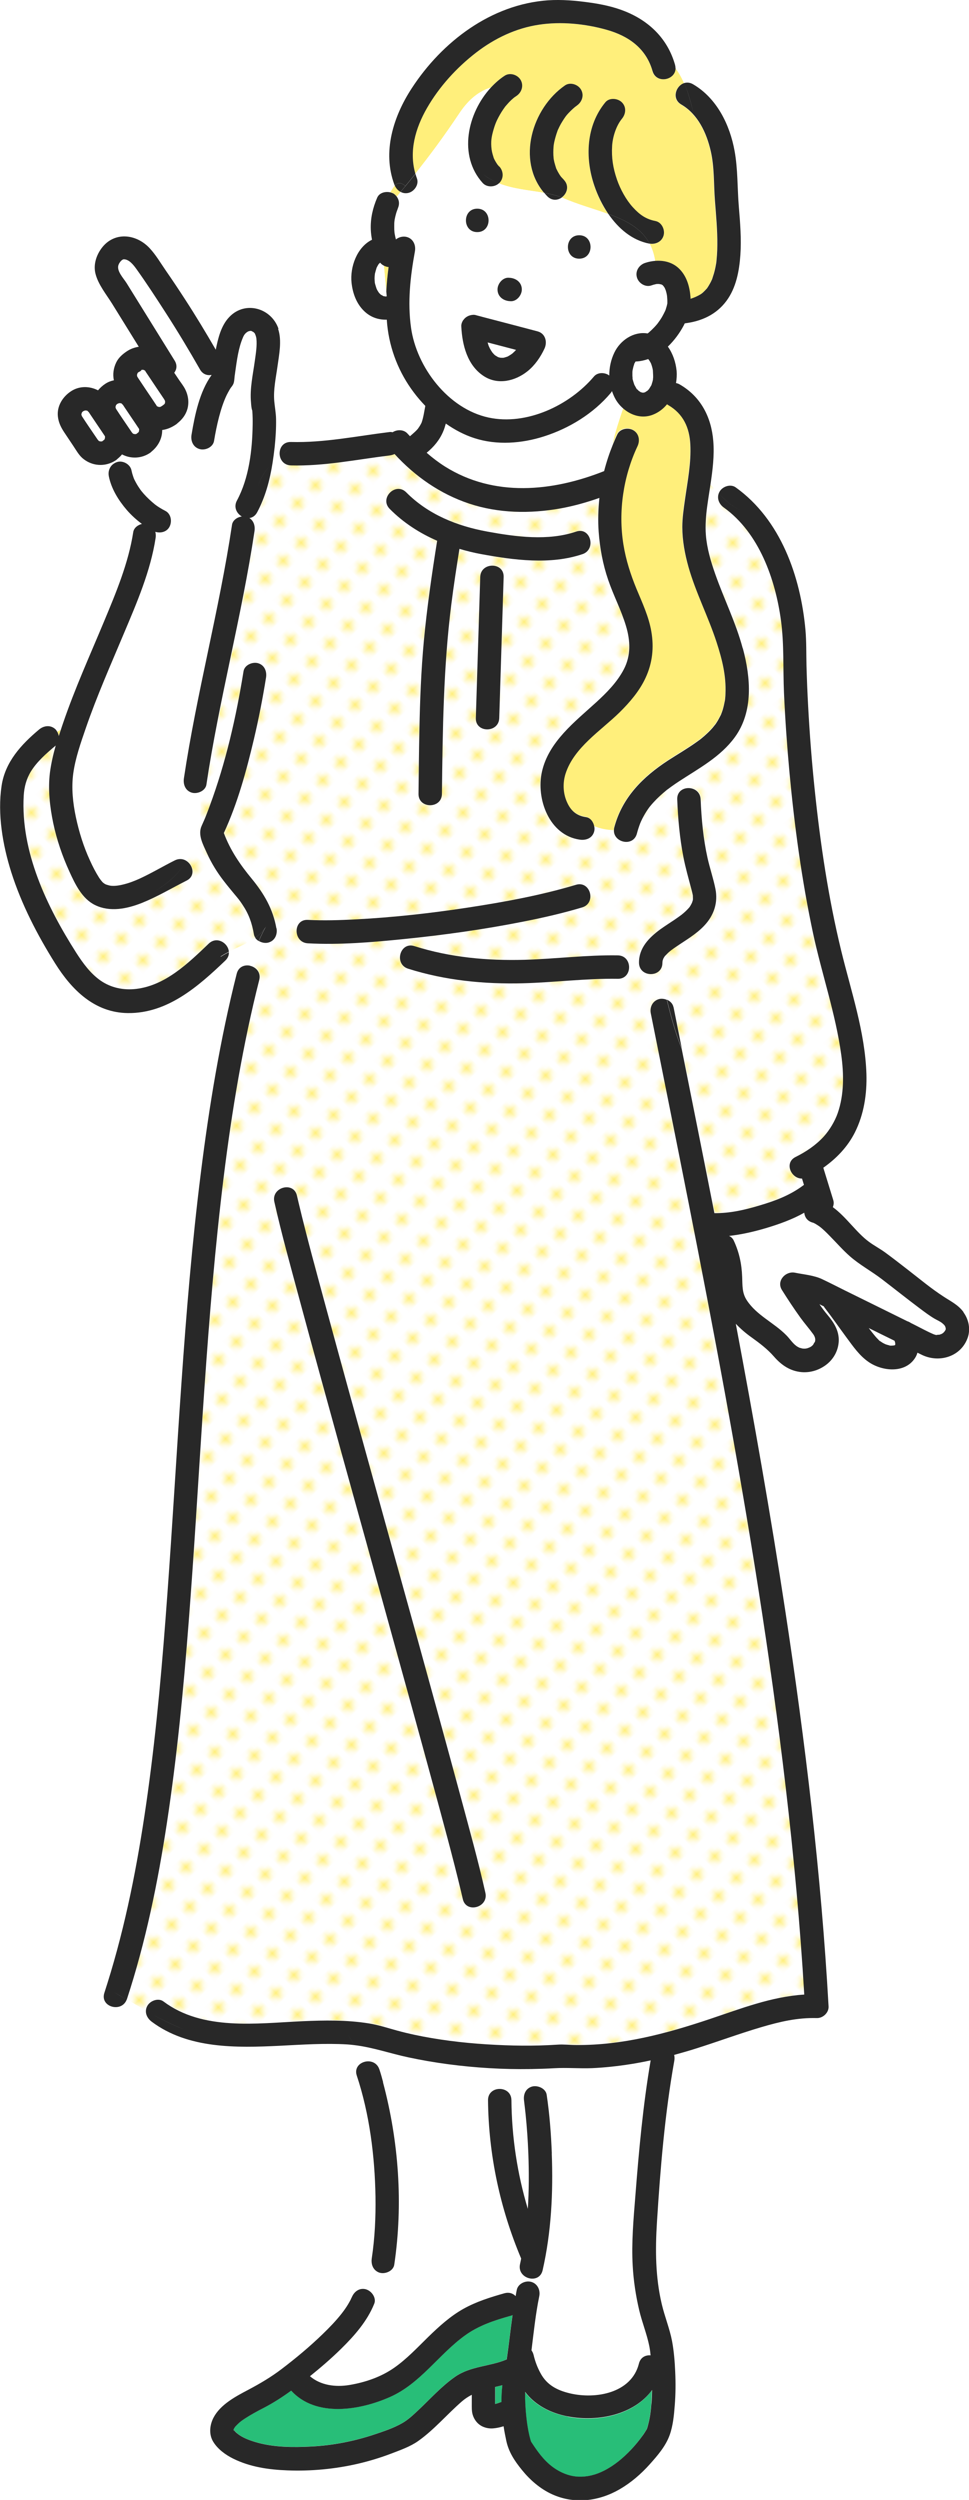 <?xml version="1.0" encoding="UTF-8"?>
<svg id="_レイヤー_2" data-name="レイヤー 2" xmlns="http://www.w3.org/2000/svg" xmlns:xlink="http://www.w3.org/1999/xlink" viewBox="0 0 129.52 334">
  <defs>
    <style>
      .cls-1 {
        fill: none;
      }

      .cls-2 {
        fill: #ffef7b;
      }

      .cls-3 {
        fill: url(#_新規パターン_4);
      }

      .cls-4 {
        fill: #fff;
      }

      .cls-5 {
        fill: #282828;
      }

      .cls-6 {
        fill: #28be78;
      }
    </style>
    <pattern id="_新規パターン_4" data-name="新規パターン 4" x="0" y="0" width="4.98" height="5.18" patternTransform="translate(816.29 -336.7) rotate(-45) scale(.68)" patternUnits="userSpaceOnUse" viewBox="0 0 4.98 5.18">
      <g>
        <rect class="cls-1" y="0" width="4.98" height="5.18"/>
        <rect class="cls-4" x="0" y="0" width="4.98" height="5.18"/>
        <circle class="cls-2" cx="2.49" cy="2.59" r="1.06"/>
      </g>
    </pattern>
  </defs>
  <g id="_イラスト" data-name="イラスト">
    <g>
      <path class="cls-2" d="M21.04,54.29s0,0,.01,0c0,0,0,0,0,0,0,0,0,0,0,0Z"/>
      <path class="cls-4" d="M65.3,46.24c.05.08.09.19.13.28.1.2.22.38.34.56,0,0,0,0,0,0,.05.06.1.12.15.17.07.07.13.13.2.2.12.07.23.16.35.22.02,0,.04.02.06.03.02,0,.05.02.07.03.08.02.15.04.23.06.06,0,.13.01.17.01.07,0,.15,0,.22,0,0,0,.02,0,.02,0,.03,0,.05,0,.08-.01.16-.03.31-.1.46-.14.06-.03.13-.07.19-.1.16-.09.31-.2.46-.3,0,0,0,0,0,0,.08-.07.16-.14.24-.22.09-.09.18-.19.27-.28-1.27-.33-2.55-.67-3.82-1,.04.13.07.27.12.4.01.03.02.06.03.09Z"/>
      <path class="cls-2" d="M21.47,54.32s0,0,0,0c0,0,0,0,0,0,0,0,0,0,0,0Z"/>
      <path class="cls-2" d="M66.14,47.46c.17.15.11.07,0,0h0Z"/>
      <path class="cls-2" d="M21.36,54.38s.03-.01.06-.03c0,0,0,0-.01,0-.03.01-.05.02-.05.03Z"/>
      <path class="cls-2" d="M21.47,54.33s-.02,0-.03.01c0,0,0,0-.01,0,.03,0,.05-.01.05-.02Z"/>
      <path class="cls-2" d="M22.05,53.83s0,.01-.01.02c-.02.07-.03.11.01-.02Z"/>
      <polygon class="cls-2" points="18.57 57.26 18.57 57.27 18.57 57.27 18.57 57.26"/>
      <path class="cls-2" d="M15.85,53.85s-.05,0-.07,0c.02,0,.03,0,.05,0,0,0,.02,0,.02,0Z"/>
      <path class="cls-2" d="M21.98,53.94s-.02.03-.03.05c.07-.06.06-.07.03-.05Z"/>
      <path class="cls-4" d="M18.39,50.4s.04.05.05.08c.67,1.02,1.36,2.03,2.04,3.04.13.19.26.38.38.57,0,0,0,0,0,0,.02,0,.06.03.08.11.02.02.04.04.07.06,0,0,0,0,.01.01.01,0,.02.01.03.02.04,0,.1.03.13.05.02,0,.03,0,.04.01.03,0,.06,0,.09,0,.07-.03.13-.04.15-.03.07-.04.15-.09.17-.1.05-.03.1-.07.16-.11.02-.02.06-.05.1-.08.01-.04.06-.08.09-.1.02-.03.03-.06.05-.09,0,0,0-.02.01-.03,0-.04,0-.11.02-.15,0-.02,0-.05,0-.07-.01-.03-.02-.07-.03-.11-.03-.05-.06-.1-.09-.16-.02-.03-.04-.05-.05-.08-.34-.51-.69-1.02-1.03-1.53-.38-.56-.76-1.13-1.13-1.69-.1-.15-.21-.3-.3-.45-.01-.01-.03-.02-.04-.04-.03-.01-.06-.04-.09-.08-.02-.01-.04-.03-.07-.04,0,0,0,0-.01,0-.01,0-.03,0-.04-.01-.08.02-.13,0-.14-.02-.01,0-.03,0-.04,0-.03,0-.06.01-.08.02-.02.01-.03.02-.05.04,0,0,0,0-.01,0-.11.07-.23.12-.33.19,0,.01-.03.06-.11.08-.02.02-.04.05-.06.07,0,0,0,0-.01.01,0,.01-.01.02-.02.03,0,.04-.03.1-.05.13,0,.02,0,.03-.01.04,0,.03,0,.06,0,.09.03.07.04.13.03.15.04.07.08.14.09.16Z"/>
      <path class="cls-2" d="M21.89,54.06s.03-.02.04-.04c0,0,0,0,0,0-.02.01-.03.02-.05.03,0,0,0,0,0,0Z"/>
      <path class="cls-2" d="M20.96,54.22s0,0,0,.01c0,0,0,0,.01,0,.02,0,.03.02.05.03,0,0,0,0,0,0-.02-.01-.04-.03-.06-.04Z"/>
      <path class="cls-2" d="M18.57,57.62s-.02.03-.03.05c.01.02.03.02.03-.05Z"/>
      <path class="cls-2" d="M21.03,54.27s0,0,0,0c.01.01.02.02.02.02,0,0,0,0,0,0,0,0,0-.01-.02-.02Z"/>
      <path class="cls-2" d="M20.95,54.22c-.05-.03-.08-.04,0,.01,0,0,0,0,0-.01,0,0,0,0,0,0Z"/>
      <polygon class="cls-2" points="20.97 54.24 20.97 54.23 20.96 54.23 20.97 54.24"/>
      <path class="cls-2" d="M20.95,54.2s-.02-.02-.03-.03c.01.02.02.03.03.05,0,0,0,0,0,0,0,0,0-.01,0-.02Z"/>
      <path class="cls-2" d="M21.05,54.29s0,0,0,0c.01,0,.03,0,.05.01-.01,0-.03-.02-.04-.03,0,0,0,0-.01,0Z"/>
      <path class="cls-2" d="M21.34,54.35s.04,0,.05,0c.01,0,.01,0,.02,0,0,0,.02,0,.03,0,0,0,.02,0,.03-.01,0,0,0,0,0,0-.03,0-.08.02-.12.02Z"/>
      <path class="cls-2" d="M15.54,54.04s-.01,0-.02.01c0,0,0,0,.01,0,0,0,0,0,0,0Z"/>
      <polygon class="cls-2" points="21.06 54.3 21.05 54.3 21.05 54.3 21.06 54.3"/>
      <path class="cls-2" d="M21.28,54.37s0,0,0,0c.02,0,.03-.01.05-.02h-.02s-.02,0-.04.02Z"/>
      <path class="cls-2" d="M51.95,35.64c-.22-.02-.44-.08-.64-.19l.32,3.55c.05-1.12.16-2.24.31-3.36Z"/>
      <path class="cls-2" d="M21.89,54.04s0,0,0,.01c.02-.01.03-.02.05-.03,0,0,.01-.02.02-.03,0,0,0,0,0,0-.02.01-.04.03-.06.05Z"/>
      <path class="cls-2" d="M21.1,54.31s.03.02.04.02c.01,0,.02.01.03.02,0,0,0,0,.02,0,0,0,0,0,0,0,0,0,0,0-.01-.01,0,0,0,0-.01,0,0,0-.04-.01-.08-.03Z"/>
      <path class="cls-2" d="M92.17,121.17c.19-.22.04-.05,0,0h0Z"/>
      <path class="cls-2" d="M18.1,58.03s0,0,.01,0h0s0,0,0,0Z"/>
      <polygon class="cls-2" points="22.05 53.83 22.05 53.83 22.05 53.83 22.05 53.83"/>
      <path class="cls-2" d="M22.07,53.77s0-.02,0-.04c0,0,0,0,0-.01,0,.03-.01.07-.01.08,0-.01,0-.02.01-.03Z"/>
      <path class="cls-2" d="M13.56,58.99s0,0,0,0c0,0,.02-.01.03-.02,0,0,0,0,0,0-.01,0-.02.01-.03.02Z"/>
      <path class="cls-2" d="M13.66,58.95c.1-.03.1-.07.02-.04-.03.02-.06.04-.09.06.02,0,.05-.01.07-.02Z"/>
      <path class="cls-2" d="M22.09,53.66s0,0,0,0c0,0-.01.01-.02.02,0,.01,0,.03,0,.04,0-.03.01-.05.02-.06Z"/>
      <path class="cls-4" d="M10.9,55.58s.03.05.05.08c.01.02.02.03.03.05.55.85,1.13,1.69,1.7,2.53.11.17.22.33.34.5.05.05.11.12.15.17.02.01.04.02.06.04,0,0,0,0,.01,0,.05.01.14.03.18.04.02,0,.04,0,.05,0,0,0,.02,0,.03,0,.01,0,.02,0,.03,0,.02,0,.03,0,.05-.01.04-.03.07-.05.09-.06.04-.02.07-.04.1-.06.04-.04.1-.09.15-.12.01-.03.03-.05.04-.07,0,0,0-.01,0-.02,0-.03,0-.08.03-.14,0-.05,0-.1,0-.15,0-.02-.01-.04-.02-.06-.02-.04-.05-.08-.07-.12-.01-.02-.02-.04-.04-.05-.26-.4-.53-.8-.8-1.19-.34-.5-.67-1-1.01-1.5-.08-.11-.16-.23-.23-.35-.05-.05-.12-.11-.16-.16-.01,0-.03-.02-.04-.03,0,0-.01,0-.02-.01,0,0,0,0,0,0-.03,0-.05-.01-.08-.02-.03,0-.06,0-.09,0-.02,0-.07.01-.14,0-.01,0-.03,0-.04.01-.04.03-.08.05-.13.07,0,.02-.05.05-.13.09-.02.02-.03.03-.05.05-.02.02-.04.05-.04.06,0,0-.01.02-.02.03-.01.06-.03.15-.05.2,0,0,0,0,0,0,0,.02,0,.04,0,.06.02.05.04.1.05.16Z"/>
      <path class="cls-2" d="M13.98,58.63s0,0,0,0c0,0,0-.01.01-.02.01-.02.02-.03.02-.03,0,0,0,0,0,0,0-.02,0-.05,0-.07,0,.03,0,.06-.01.08,0,0,0,.03-.02.04Z"/>
      <path class="cls-2" d="M14.02,58.39s0,.03.01.04c0,0,0,0,0,0,0,0,0-.03-.01-.04Z"/>
      <path class="cls-2" d="M11.45,54.81s0,0,0,0c-.02,0-.04,0-.08.01,0,0,0,0-.01,0,.03,0,.06,0,.09,0,.02,0,.02-.02,0-.02Z"/>
      <polygon class="cls-2" points="14.04 58.43 14.04 58.43 14.04 58.43 14.04 58.43"/>
      <path class="cls-2" d="M14.04,58.44s0,0,0,0c-.01.02-.02.04-.03.06,0,0,0,.02,0,.02,0-.03.01-.06.02-.08Z"/>
      <path class="cls-2" d="M14.04,58.43s0,0,0,0c0,.03.01.04,0,0Z"/>
      <path class="cls-6" d="M75.89,322.86c-2.23-.42-4.35-1.46-5.72-3.28-.01.3,0,.59,0,.89.02.78.07,1.57.15,2.35.07.74.14,1.21.28,1.95.07.35.14.71.24,1.05.04.12.08.25.11.37,0,.02.01.04.02.05.82,1.25,1.67,2.47,2.89,3.38,1.08.8,2.31,1.25,3.47,1.29,1.17.03,2.3-.25,3.38-.8,1.38-.7,2.56-1.68,3.61-2.8.55-.58,1.06-1.2,1.53-1.85.2-.28.38-.57.56-.85,0,0,0-.02.01-.03,0-.02.08-.19.09-.23.34-1.21.46-2.01.54-3.21.04-.6.07-1.19.08-1.79-2.42,3.32-7.22,4.3-11.25,3.53Z"/>
      <path class="cls-2" d="M11.35,54.82s-.03,0-.04,0c0,0-.01,0-.02.01,0,0,.01,0,.02,0,.02,0,.03,0,.05-.01,0,0,0,0-.01,0Z"/>
      <path class="cls-4" d="M119.64,179.39c-.02-.08-.05-.16-.07-.23-1.15-.57-2.3-1.13-3.45-1.7.09.12.19.25.28.37.02.02.24.31.27.34.22.27.43.54.68.78.08.08.22.26.33.29-.18-.13-.2-.15-.06-.05.06.04.12.08.17.12.12.07.23.14.35.21.02.01.14.06.21.1.06.02.12.04.14.05.12.04.24.07.36.1.06.01.12.03.18.04,0,0,0,0,0,0,.08,0,.16,0,.18,0,.03,0,.16-.02.25-.02.02,0,.03,0,.05-.01,0,0,.02,0,.03,0,.03-.02.07-.04.11-.06,0,0,0,0,0,0,0-.09,0-.2,0-.22,0-.02-.01-.04-.02-.07Z"/>
      <path class="cls-2" d="M119.01,179.79s-.08-.01-.13-.02c0,.01.06.02.13.02Z"/>
      <path class="cls-4" d="M126.38,177.4c-.06-.26-.14-.37-.43-.62-.31-.27-.71-.42-1.07-.63-.68-.4-1.31-.88-1.94-1.35-1.71-1.28-3.44-2.66-5.06-3.9-1.39-1.06-2.98-1.92-4.29-3.07-.95-.83-1.78-1.79-2.67-2.69-.44-.45-.89-.91-1.39-1.29-.12-.09-.35-.24-.52-.34-.1-.06-.2-.11-.31-.16-.02,0-.07-.02-.14-.04-.7-.21-1.03-.75-1.08-1.31-1.6.9-3.39,1.54-5.12,2.06-1.59.47-3.25.86-4.93,1.04.26.13.48.32.61.59.75,1.56,1.08,3.16,1.14,4.89.04,1.22-.02,2.15.62,3.12,1.32,2.02,3.63,2.99,5.29,4.68.45.45.82,1.05,1.33,1.42.14.1.33.21.49.27-.12-.05.31.06.28.07.44.06.68,0,.92-.11.24-.1.38-.18.63-.47-.19.22.25-.49.13-.21.03-.07.06-.18.07-.26.05-.23-.04-.54-.25-.84-.54-.76-1.17-1.46-1.72-2.22-.87-1.21-1.69-2.45-2.48-3.71-.77-1.22.5-2.56,1.77-2.3,1.18.25,2.51.35,3.61.86,1.04.49,2.06,1.02,3.09,1.53,2.76,1.36,5.52,2.73,8.29,4.09.17.05.33.13.47.23.18.09.36.18.54.27.83.41,1.64.87,2.49,1.23.07.03.36.11.42.12-.11-.01.39-.07.35-.04.11-.04.27-.1.29-.1.08-.04.16-.09.23-.14.02-.02.03-.03.06-.06.04-.04.08-.08.12-.13.02-.03.05-.07.06-.09.02-.03.03-.06.04-.08.02-.06.04-.12.05-.18,0-.01,0-.02,0-.03,0-.03,0-.08-.01-.12Z"/>
      <path class="cls-2" d="M87.21,9.49c-.86-3.03-3.21-4.69-6.13-5.51-2.87-.8-6.09-1.13-9.05-.68-3.08.47-5.92,1.82-8.38,3.71-2.62,2.02-4.94,4.56-6.59,7.43-1.55,2.7-2.43,5.75-1.55,8.77,1.91-2.4,3.8-4.95,5.89-8.07.95-1.43,2.26-2.85,4.21-3.45.55-.59,1.16-1.12,1.82-1.56.71-.47,1.73-.14,2.14.56.44.76.14,1.67-.56,2.14-.08.06-.17.11-.25.17-.04.03-.11.09-.14.11-.19.17-.39.35-.57.53-.17.18-.33.36-.49.55-.03.03-.04.05-.05.06,0,0,0,.01-.03.04-.08.1-.15.21-.22.31-.31.45-.58.92-.82,1.41-.18.37-.3.68-.47,1.24-.3,1.03-.41,1.64-.28,2.75,0-.02.05.26.05.28.03.12.06.24.09.36.03.12.08.24.11.36.01.04.02.06.02.08,0,0,0,.02.01.03.11.25.25.5.4.73.04.06.09.13.13.19.02.02.2.23.2.23.57.63.62,1.59,0,2.21-.01.01-.02.02-.04.03,1.94.76,4.09.92,6.05,1.27-3.67-4.35-1.63-11.29,2.8-14.35.7-.48,1.74-.13,2.14.56.45.77.13,1.66-.56,2.14-.02.01-.2.15-.23.17-.1.08-.2.17-.3.26-.19.17-.38.36-.56.55-.09.1-.17.19-.26.29-.03.03-.09.11-.12.15-.17.22-.32.45-.46.69-.14.23-.27.46-.39.69-.06.12-.12.24-.17.36-.02.05-.03.07-.05.1,0,.03-.02.06-.04.11-.19.49-.34,1-.44,1.52-.03.13-.05.27-.07.4,0,.05-.02.14-.02.19-.02.26-.04.51-.03.77,0,.27.02.54.04.8,0,.05.01.1.02.15.02.12.05.25.08.37.06.25.14.48.21.72.01.05.02.08.03.1.01.02.02.04.04.08.05.11.11.23.17.34.12.22.25.44.4.64.02.03.03.04.03.04.01.01.03.03.06.07.11.11.21.23.32.34.79.81.44,1.86-.27,2.37.03.01.05.02.08.03,2.01.89,4.18,1.47,6.14,2.18-.81-1.18-1.43-2.48-1.86-3.75-1.27-3.72-1.1-8.04,1.46-11.16.54-.66,1.66-.55,2.21,0,.64.64.54,1.56,0,2.21-.76.92-1.22,2.37-1.3,3.59-.11,1.62.12,2.99.65,4.53.44,1.29,1.22,2.7,2.11,3.68.92,1.01,1.76,1.6,3.03,1.85.83.16,1.3,1.16,1.09,1.92-.23.84-1.06,1.23-1.87,1.1.35.65.6,1.41.74,2.29,1.19-.1,2.39.21,3.26,1.12.98,1.01,1.35,2.41,1.45,3.78,0,.06,0,.11,0,.17.46-.13.89-.32,1.31-.58.04-.02.17-.12.22-.15.04-.04.09-.07.13-.11.17-.16.32-.32.48-.49.03-.03.04-.04.06-.06.01-.02.02-.03.03-.05.05-.07.1-.15.15-.23.12-.19.24-.39.34-.6.05-.1.1-.2.14-.3.01-.03.03-.08.04-.1.08-.23.16-.45.22-.69.12-.41.21-.82.28-1.24.02-.1.03-.2.05-.3,0-.05.02-.17.02-.21.02-.24.05-.47.06-.71.03-.46.05-.92.05-1.38.02-1.99-.17-3.97-.32-5.94-.17-2.2-.06-4.44-.56-6.6-.56-2.43-1.71-4.92-3.94-6.22-1.32-.77-.73-2.5.39-2.86-.31-.71-.68-1.39-1.15-2.01.02,1.62-2.57,2.17-3.08.39Z"/>
      <path class="cls-2" d="M8.11,97.5c-.15.09-.3.18-.46.26.09.17.16.35.19.54.09-.27.18-.53.26-.8Z"/>
      <path class="cls-4" d="M17.56,62.79c.07.34.17.68.29,1.01,0,0,0,.02,0,.02.03.05.06.14.08.18.08.16.16.32.25.48.17.31.36.6.56.89.05.07.09.13.14.19,0,0,0,0,0,0,.11.13.21.26.32.38.46.52.97.99,1.51,1.43.06.05.13.09.19.14.12.09.25.17.37.25.26.17.53.32.81.46.78.39.94,1.43.56,2.14-.36.69-1.19.89-1.89.66.07.26.08.54.04.83-.68,4.43-2.52,8.65-4.24,12.75-1.76,4.19-3.62,8.35-5.09,12.65-.67,1.95-1.41,4.01-1.68,6.07-.26,1.92-.04,3.92.35,5.81.42,1.98,1.03,3.95,1.88,5.79.37.79.77,1.58,1.23,2.32.14.22.45.6.53.66.34.26.39.25.75.35.46.14,1.19.06,1.81-.08.8-.19,1.57-.47,2.32-.81,1.61-.73,3.12-1.64,4.7-2.44.58-.29,1.13-.21,1.56.07,1.59-2.61,2.09-5.83,1.79-9.16-.33.12-.69.16-.99.07-.88-.24-1.22-1.09-1.09-1.92,1.7-11.37,4.73-22.5,6.43-33.87.09-.62.7-1.04,1.31-1.12-.68-.39-1.13-1.23-.65-2.13,1.62-3,2.05-6.74,2.1-10.11,0-.59,0-1.18-.04-1.77,0-.04,0-.09-.01-.13-.13-.32-.14-.75-.17-1.08-.18-1.87.27-3.79.52-5.64.13-.94.3-1.97.2-2.91-.02-.15-.11-.46-.16-.56-.02-.04-.03-.08-.04-.1,0,0-.01-.01-.02-.03-.06-.07-.13-.13-.19-.19-.02,0-.15-.07-.21-.11-.03,0-.06-.02-.09-.03-.04,0-.1,0-.15,0-.07.02-.18.05-.22.06-.4.2-.58.51-.71.8-.62,1.43-.82,3.1-1.04,4.63,0,.04-.04.26-.04.3-.01.1-.02.19-.04.29-.03.27-.04.57-.11.83-.08.3-.25.47-.41.7-.01.02-.14.22-.15.24-.13.23-.26.46-.38.7-.83,1.72-1.36,4.1-1.7,6.15-.14.84-1.18,1.3-1.92,1.09-.87-.24-1.23-1.09-1.09-1.92.44-2.64,1.06-5.72,2.67-7.96,0-.01,0-.02,0-.03-.57.11-1.17-.08-1.54-.73-1.46-2.56-2.98-5.09-4.58-7.57-1.27-1.96-2.55-3.94-3.91-5.84-.39-.55-.97-1.3-1.68-1.31-.25,0-.58.4-.71.72-.32.81.67,1.82,1.08,2.48.7,1.13,1.41,2.27,2.11,3.4,1.43,2.31,2.87,4.62,4.3,6.93.38.61.28,1.2-.05,1.63.22.32.43.64.65.97.28.41.61.82.83,1.27.4.81.51,1.72.28,2.6-.21.78-.68,1.39-1.3,1.88-.08.07-.16.14-.24.2-.57.38-1.16.64-1.83.73,0,1.11-.54,2.15-1.41,2.87-.08.07-.16.14-.24.2-1.14.77-2.55.8-3.72.19-.17.21-.38.41-.6.59-.08.07-.16.14-.24.2-.18.12-.36.22-.55.3.04.07.09.15.13.22.16-.13.35-.24.57-.31.77-.25,1.76.29,1.92,1.09Z"/>
      <path class="cls-4" d="M82.26,53.33c-.21-.35-.36-.73-.49-1.11-.06.1-.12.19-.19.28-2.3,2.72-5.51,4.69-8.89,5.77-2.96.95-6.31,1.2-9.3.24-1.37-.44-2.65-1.12-3.83-1.95-.09.35-.2.7-.35,1.05-.48,1.15-1.27,2.08-2.21,2.85.77.67,1.58,1.29,2.45,1.84,6.56,4.13,14.36,3.37,21.27.61.31-1.21.7-2.39,1.17-3.55.35-1.59.86-3.15,1.42-4.79-.41-.35-.76-.77-1.04-1.24Z"/>
      <path class="cls-4" d="M50.02,307.75c-.94,2.34-2.65,4.27-4.42,6.01-1.32,1.3-2.73,2.51-4.17,3.67,1.43,1.22,3.4,1.49,5.28,1.17,2.13-.36,4.22-1.06,5.99-2.31,1.67-1.17,3.08-2.68,4.53-4.1,1.44-1.41,2.95-2.79,4.72-3.77,1.72-.96,3.61-1.54,5.49-2.08.63-.18,1.14.02,1.48.39.05-.27.1-.54.15-.82.17-.83,1.15-1.3,1.92-1.09.85.23,1.26,1.1,1.09,1.92-.48,2.39-.74,4.81-1.04,7.23.13.16.22.36.28.61.23.95.53,1.71.96,2.5.83,1.51,2.17,2.23,3.91,2.64,3.43.82,8.21-.03,9.21-3.98.21-.84.89-1.17,1.56-1.1-.01-.12-.03-.24-.04-.36,0-.05,0-.08-.01-.11,0-.02,0-.04-.01-.08-.03-.22-.07-.45-.11-.67-.32-1.64-.97-3.21-1.36-4.84-.45-1.93-.75-3.9-.86-5.88-.18-3.14.11-6.31.36-9.44.48-6.01,1.02-12.07,2.04-18.03-.88.19-1.77.36-2.66.5-1.71.27-3.43.46-5.16.54-1.68.07-3.37-.09-5.05.01-1.05.06-2.1.09-3.15.11.31.73.48,1.51.56,2.3.69,0,1.46.43,1.57,1.14.39,2.6.59,5.24.69,7.87.2,5.21-.06,10.51-1.22,15.6-.45,1.97-3.46,1.13-3.02-.83.06-.24.1-.49.15-.73-2.83-6.71-4.36-13.87-4.43-21.16,0-.7.37-1.16.87-1.37-.25-.98-.49-1.96-.74-2.95-3.65-.22-7.29-.69-10.83-1.45-2.44-.52-4.74-1.34-7.21-1.63.41.76.75,1.55,1.06,2.37.79-.4,1.95-.2,2.31.89.19.56.34,1.14.5,1.71,2.1,7.9,2.71,16.28,1.51,24.37-.12.84-1.19,1.3-1.92,1.09-.17-.05-.32-.12-.45-.21-.35.86-.7,1.71-1.07,2.54.58.35,1.01,1.11.74,1.77Z"/>
      <path class="cls-3" d="M112.46,140.88c-.76-5.49-2.61-10.81-3.77-16.23-1.51-7.05-2.47-14.22-3.14-21.39-.33-3.56-.58-7.13-.74-10.71-.14-3.2.03-6.47-.4-9.65-.75-5.53-2.93-11.72-7.64-15.1-.62-.44-.94-1.17-.68-1.89-.37-.39-.74-.78-1.12-1.14-.15.98-.31,1.96-.44,2.93-.15,1.11-.27,2.53-.17,3.77.14,1.78.66,3.54,1.25,5.22,1.17,3.33,2.75,6.49,3.67,9.91,1.04,3.88,1.41,8.4-1.07,11.83-1.91,2.63-4.78,4.15-7.44,5.89-.36.24-.72.48-1.08.74-.15.1-.29.21-.43.32-.05.04-.08.06-.09.06-.02.01-.05.04-.11.09-.62.51-1.22,1.04-1.75,1.64-.15.17-.29.34-.44.51,0,0,0,0-.01.01,0,0,0,0-.01.01-.05.07-.1.13-.15.2-.25.35-.47.71-.68,1.08-.12.21-.23.43-.33.65-.04.08-.08.16-.11.25,0,.02-.01.04-.03.07-.17.45-.32.9-.44,1.37-.48,1.8-3.1,1.22-3.07-.42-.92,0-1.8-.19-2.65-.54.04.23.04.47-.01.68-.24.89-1.09,1.21-1.92,1.09-4.11-.58-5.87-5.47-5.06-9.08.89-3.99,4.4-6.66,7.25-9.27,1.42-1.3,2.81-2.69,3.7-4.42.96-1.85.87-3.83.28-5.78-.64-2.11-1.67-4.08-2.38-6.16-.71-2.07-1.11-4.24-1.27-6.42-.11-1.51-.07-3.03.1-4.53-1.7.61-3.44,1.1-5.22,1.41-4.05.72-8.27.66-12.2-.65-3.86-1.29-7.22-3.64-9.96-6.62-.2.1-.43.16-.66.19-4.41.54-8.74,1.45-13.2,1.33-.81-.02-1.29-.54-1.45-1.16-.31.29-.6.58-.88.87-.36,2.29-.96,4.56-2.06,6.6-.26.48-.64.7-1.04.76.58.36.79,1.05.69,1.74-1.7,11.37-4.73,22.5-6.43,33.87-.07.49-.47.85-.93,1.02.3,3.34-.2,6.55-1.79,9.16.9.58,1.24,2.02.02,2.63-1.98,1-3.88,2.14-5.94,2.97-1.98.79-4.29,1.28-6.29.3-1.75-.86-2.67-2.81-3.44-4.49-.94-2.06-1.68-4.22-2.15-6.44-.46-2.2-.73-4.5-.45-6.74.15-1.23.43-2.45.78-3.65-.01.01-.02.02-.03.03-1.23,1.03-2.49,2.15-3.27,3.41-.64,1.04-.91,2.11-.98,3.27-.43,7.51,3.08,14.81,7.02,20.98.88,1.37,1.88,2.77,3.24,3.71,1.41.99,3.08,1.33,4.78,1.12,3.93-.47,6.97-3.46,9.69-6.05,1.1-1.04,2.62-.06,2.69,1.09,1.13-.56,2.44-1.08,3.52-1.88-.09-.13-.16-.28-.19-.44-.27-1.53-.69-2.72-1.54-3.99-.4-.59-.58-.81-1.05-1.37-.49-.59-.97-1.18-1.44-1.78-.89-1.15-1.66-2.38-2.25-3.71-.51-1.13-1.26-2.44-.71-3.65.12-.26.24-.53.35-.79.04-.09.11-.27.14-.33.06-.15.12-.3.18-.46.14-.36.28-.72.41-1.08,2.15-5.8,3.54-11.89,4.52-17.99.13-.84,1.18-1.3,1.92-1.09.88.24,1.23,1.09,1.09,1.92-.44,2.76-.97,5.51-1.62,8.23-1,4.22-2.18,8.58-4.02,12.54.87,2.35,2.19,4.24,3.73,6.11,1.63,1.98,2.85,4.05,3.29,6.61.15.84-.21,1.68-1.09,1.92-.41.11-.89.02-1.27-.21-.45,1.04-.84,2.15-1.14,3.29.79.18,1.49.88,1.23,1.9-.27,1.06-.52,2.11-.77,3.17-2.03,8.76-3.38,17.67-4.39,26.61-1.06,9.32-1.76,18.68-2.39,28.04-.63,9.36-1.17,18.73-1.89,28.09-.69,8.93-1.55,17.85-2.9,26.71-1.21,7.96-2.83,15.88-5.34,23.53-.01.03-.03.06-.04.09.86.51,1.72,1.01,2.58,1.49,0-.23.07-.46.21-.7.39-.67,1.46-1.07,2.14-.56,5.25,3.94,12.43,2.92,18.56,2.64,2.97-.13,5.94-.18,8.88.29,1.32.21,2.57.63,3.86.98,1.51.41,3.05.73,4.59.99,3.22.55,6.49.83,9.76.95,1.55.06,3.1.07,4.65.03.79-.02,1.58-.06,2.37-.11.83-.06,1.67.05,2.5.05,6.15.05,12.03-1.52,17.82-3.46,4.09-1.37,8.3-3.02,12.66-3.28-.56-9.28-1.41-18.54-2.49-27.78-2.06-17.59-4.92-35.08-8.1-52.5-3.1-16.97-6.54-33.88-9.92-50.8-.17-.83.23-1.69,1.09-1.92.34-.09.72-.05,1.05.1-.32-1.31-.62-2.62-.95-3.93-.82.89-2.73.55-2.76-1.02-.04-1.99,1.35-3.38,2.85-4.48.63-.46,1.28-.87,1.93-1.3.31-.21.61-.42.9-.64.05-.04.26-.21.29-.24.14-.12.28-.25.41-.38.13-.13.25-.26.37-.4.05-.07.1-.14.14-.22.07-.12.13-.24.19-.36,0-.04.06-.21.09-.27.02-.05.03-.09.03-.12,0-.07.01-.13.01-.2,0-.08-.02-.39-.01-.39-.05-.29-.13-.57-.2-.85-.38-1.44-.78-2.86-1.07-4.32-.49-2.53-.72-5.1-.82-7.67-.08-2.02,3.05-2.01,3.13,0,.11,2.63.34,5.25.92,7.82.31,1.38.77,2.72,1.05,4.1.37,1.86-.19,3.56-1.47,4.93-1.1,1.17-2.54,1.97-3.84,2.88-.17.12-.35.24-.52.37-.02.01-.02.02-.03.02-.06.05-.13.1-.19.15-.25.21-.47.43-.69.66-.01.01-.01.01-.02.02-.04.06-.08.12-.12.19-.04.07-.08.15-.1.19-.02.06-.04.12-.05.17,0,.03-.03.23-.03.32,0,.44-.14.78-.37,1.02.33,1.31.64,2.62.95,3.93.43.18.78.53.87,1,.37,1.85.74,3.71,1.11,5.56.11.27.2.53.31.8-.11-.27-.21-.53-.31-.8,1.47,7.31,2.93,14.63,4.37,21.94,2.07.02,3.96-.41,6.04-1.03,2.1-.63,4.06-1.36,5.85-2.69.03-.02.06-.03.08-.05-.09-.28-.17-.57-.26-.85-1.45.02-2.42-2.1-.87-2.88,1.41-.71,2.71-1.57,3.78-2.74.79-.86,1.5-2.08,1.86-3.12.87-2.5.83-5.25.47-7.83ZM54.29,65.78c2.94,2.97,6.78,4.5,10.83,5.24,3.83.7,8.13,1.28,11.89,0,1.91-.65,2.73,2.37.83,3.02-4.29,1.46-9.2.8-13.56,0-.98-.18-1.95-.42-2.9-.7-.39,2.46-.76,4.92-1.08,7.38-1.07,8.43-1.16,16.88-1.26,25.36-.02,2.02-3.15,2.01-3.13,0,.03-2.89.06-5.78.12-8.67.08-3.92.23-7.83.59-11.73.42-4.49,1.07-8.96,1.78-13.42-2.34-1.03-4.5-2.41-6.34-4.26-1.42-1.43.79-3.64,2.21-2.21ZM67.32,77.08c-.2,6.29-.39,12.57-.59,18.86-.06,2.01-3.19,2.01-3.13,0,.2-6.29.39-12.57.59-18.86.06-2.01,3.19-2.01,3.13,0ZM41.15,122.9c2.13.11,4.26.05,6.39-.07,5.03-.27,10.05-.83,15.02-1.58,4.85-.74,9.72-1.63,14.42-3.04,1.94-.58,2.76,2.44.83,3.02-2.57.77-5.19,1.37-7.82,1.89-5.29,1.05-10.64,1.81-16.01,2.34-4.25.43-8.57.8-12.84.57-2.01-.11-2.01-3.24,0-3.13ZM61.85,253.71c-.07-.33-.15-.65-.23-.98-1.12-4.7-2.4-9.36-3.67-14.02-1.92-7.07-3.87-14.14-5.83-21.2-2.17-7.83-4.35-15.66-6.51-23.5-1.9-6.88-3.81-13.77-5.66-20.67-1.14-4.24-2.33-8.49-3.29-12.78-.44-1.96,2.58-2.8,3.02-.83.07.33.15.65.23.98,1.12,4.7,2.4,9.36,3.67,14.02,1.92,7.07,3.87,14.14,5.83,21.2,2.17,7.83,4.35,15.66,6.51,23.5,1.9,6.88,3.81,13.77,5.66,20.67,1.14,4.24,2.33,8.49,3.29,12.78.44,1.96-2.58,2.8-3.02.83ZM82.58,130.77c-4.24-.07-8.46.49-12.7.6-5.18.13-10.38-.38-15.34-1.95-1.92-.6-1.09-3.62.83-3.02,4.8,1.51,9.75,1.97,14.76,1.83,4.15-.12,8.29-.66,12.44-.59,2.01.03,2.01,3.16,0,3.13Z"/>
      <path class="cls-2" d="M91.99,75.68c-.49-1.71-.83-3.52-.82-5.31,0-1.23.19-2.47.36-3.69.35-2.47.84-4.86.71-7.39-.11-2.18-.91-4.05-2.97-5.23-.05-.03-.09-.07-.14-.1-.49.6-1.12,1.09-1.88,1.39-1.41.56-2.87.12-3.95-.8-.56,1.64-1.07,3.2-1.42,4.79.18-.45.38-.91.59-1.35.36-.77,1.46-.96,2.14-.56.77.45.92,1.38.56,2.14-1.9,4.03-2.59,8.73-1.88,13.13.33,2.05.96,4.01,1.75,5.93.77,1.85,1.63,3.7,1.98,5.69.37,2.15.15,4.2-.77,6.19-.81,1.76-2.12,3.28-3.49,4.63-2.51,2.46-6.08,4.67-7.21,8.19-.39,1.21-.34,2.53.15,3.68.52,1.24,1.31,1.93,2.58,2.11.6.08,1,.66,1.11,1.24.85.35,1.73.53,2.65.54,0-.13.02-.27.05-.41,1.06-4,3.82-6.74,7.19-8.94,1.27-.83,2.58-1.59,3.81-2.46.15-.11.3-.22.46-.33,0,0,0,0,0,0,.07-.06.14-.11.21-.17.26-.21.51-.43.75-.66.27-.25.52-.52.76-.79.05-.05.27-.34.26-.32.07-.09.13-.19.2-.28.22-.33.4-.68.58-1.03.02-.05.04-.08.05-.1,0,0,0-.03.02-.06.07-.19.14-.37.2-.56.13-.4.22-.81.29-1.23,0-.03,0-.05.01-.06.01-.09.02-.17.03-.26.02-.21.03-.42.04-.64.1-2.37-.44-4.53-1.2-6.88-1.11-3.4-2.77-6.6-3.75-10.04Z"/>
      <path class="cls-4" d="M89.14,39.55c-.01-.07-.02-.13-.03-.19-.03-.16-.07-.31-.11-.46-.03-.11-.07-.22-.11-.33.13.4-.02-.03-.07-.13-.06-.1-.34-.43-.05-.12-.07-.07-.14-.15-.21-.22,0,0-.01-.01-.02-.02-.02-.01-.04-.03-.07-.04-.03-.02-.07-.04-.1-.05-.05,0-.29-.04-.3-.06-.08,0-.18,0-.2,0-.05,0-.08,0-.1,0-.05,0-.1.02-.15.03-.2.04-.4.11-.59.17-.8.27-1.71-.31-1.92-1.09-.23-.85.29-1.65,1.09-1.92.45-.15.91-.24,1.37-.28-.14-.88-.39-1.63-.74-2.29-.02,0-.04,0-.06,0-2.31-.45-4.13-2.03-5.46-3.96-1.96-.71-4.13-1.29-6.14-2.18-.03-.01-.05-.02-.08-.03-.55.4-1.33.47-1.95-.16-.15-.15-.28-.3-.41-.46-1.96-.35-4.11-.5-6.05-1.27-.58.55-1.62.59-2.18-.03-3.3-3.65-2.07-9.35,1.11-12.77-1.94.6-3.26,2.03-4.21,3.45-2.08,3.13-3.98,5.67-5.89,8.07.06.21.13.41.2.62.3.8-.33,1.72-1.09,1.92-.4.11-.77.05-1.09-.12-.17.21-.34.41-.52.62.11.15.2.32.24.49.12.44.02.8-.16,1.21.17-.4-.02.07-.05.15-.05.14-.1.29-.14.43-.07.25-.13.51-.18.77,0,.05-.02.1-.02.15,0,0,0,0,0,0-.01.11-.02.23-.03.34-.02.28-.02.57,0,.85,0,.13.01.27.03.4,0,.05,0,.1.02.14,0,0,0,0,0,0,.05.26.1.52.17.77.4-.32.97-.46,1.45-.33.86.24,1.24,1.09,1.09,1.92-.62,3.39-1,6.75-.52,10.2.74,5.3,4.96,10.83,10.34,12,5.1,1.11,10.85-1.63,14.11-5.48.5-.59,1.46-.56,2.05-.13,0-1.06.22-2.12.68-3.07.79-1.65,2.6-2.86,4.44-2.55.01,0,.02-.01.03-.02.05-.04.1-.08.15-.12.24-.2.46-.42.68-.65.13-.13.25-.27.37-.41.03-.03.09-.12.13-.16.21-.27.4-.56.57-.85.16-.26.29-.53.42-.81.03-.07.05-.14.08-.21.05-.13.09-.26.12-.4.03-.13.06-.26.09-.39,0,0,0,0,0,0,0-.03,0-.06,0-.11.01-.29-.01-.58-.04-.86ZM68.06,37.11s.09,0,.13.01c.84.09,1.56.65,1.56,1.56,0,.78-.72,1.65-1.56,1.56-.04,0-.09,0-.13-.01-.84-.09-1.56-.65-1.56-1.56,0-.78.72-1.65,1.56-1.56ZM63.79,27.88c2.02,0,2.01,3.13,0,3.13s-2.01-3.13,0-3.13ZM72.77,46.56c-.52,1.14-1.27,2.23-2.26,3.02-1.66,1.33-3.97,1.88-5.87.65-2.19-1.43-2.88-4.15-2.99-6.61-.01-.24.05-.46.14-.66.03-.07.07-.13.11-.19,0,0,.01-.02.02-.03.22-.31.56-.53.93-.63.04-.01.09-.02.13-.03.03,0,.06,0,.09-.01.05,0,.1-.02.15-.02.16,0,.32.02.46.07l.98.26c2.39.63,4.78,1.26,7.17,1.88,1.05.28,1.35,1.4.93,2.3ZM77.42,34.56c-2.02,0-2.01-3.13,0-3.13s2.01,3.13,0,3.13Z"/>
      <path class="cls-2" d="M53.03,26.26c.17-.21.35-.41.52-.62-.33-.18-.6-.48-.77-.84-.21.24-.4.57-.61.88.14.03.27.07.39.14.18.1.35.26.48.45Z"/>
      <path class="cls-2" d="M31.22,324.68c0,.1.04.11.02.03,0,0-.01-.01-.02-.03Z"/>
      <path class="cls-2" d="M31.21,324.58s0,0,0,0c0,0,.01-.02.02-.04-.01.02-.02.03-.02.04Z"/>
      <path class="cls-6" d="M68.27,309.38c-2.17.61-4.25,1.3-6.1,2.62-3.53,2.53-5.97,6.44-10.05,8.24-4.03,1.77-9.89,2.76-13.2-.85-1.18.87-2.36,1.62-3.67,2.3-.84.44-1.69.89-2.49,1.41-.45.3-.6.4-.94.72-.13.12-.25.25-.37.38,0,.01-.01.01-.02.02-.05.07-.09.15-.14.22-.02.02-.03.04-.04.07-.01.03-.02.07-.03.11,0,0,0,.01,0,.02,0,0,0,0,0,0,0,0,.02.01.05.04.15.15.32.33.46.45.74.59,1.74.95,2.67,1.2,2.31.63,4.73.65,7.24.52,2.85-.15,5.66-.7,8.38-1.6,1.25-.42,2.59-.86,3.74-1.52.82-.47,1.43-1.06,2.15-1.73,1.62-1.51,3.11-3.2,4.93-4.47,2.07-1.44,4.65-1.36,6.88-2.31.29-1.98.51-3.96.78-5.94-.08.03-.15.07-.24.09Z"/>
      <path class="cls-2" d="M70.98,326.25c.06.12.15.24,0,0h0Z"/>
      <path class="cls-6" d="M66.18,320.65c0,.17,0,.35-.01.53.29-.08.58-.17.87-.28,0-.75.03-1.5.12-2.23-.32.08-.65.16-.97.23v1.75Z"/>
      <path class="cls-2" d="M11.14,54.92s-.02-.02-.08.03c-.01.01-.02.02-.03.03.02-.01.04-.02.05-.03.02-.01.04-.02.06-.03Z"/>
      <path class="cls-2" d="M18.54,57.66s0,0,0,0c0,0,0-.01.01-.02.01-.02.02-.03.02-.03,0,0,0,0,0,0,0-.02,0-.05,0-.07,0,.03,0,.06-.01.08,0,0,0,.03-.02.04Z"/>
      <path class="cls-2" d="M18.6,57.46s0,0,0,0c-.01.02-.02.04-.03.06,0,0,0,.02,0,.02,0-.03.01-.06.02-.08Z"/>
      <path class="cls-2" d="M18.12,58.01s0,0,0,0c0,0,.02-.01.03-.02,0,0,0,0,0,0-.01,0-.02.01-.03.02Z"/>
      <path class="cls-2" d="M18.6,57.45s0,0,0,0c0,.03.01.04,0,0Z"/>
      <path class="cls-2" d="M18.22,57.97c.1-.03.1-.07.02-.04-.03.02-.06.04-.09.06.02,0,.05-.01.07-.02Z"/>
      <path class="cls-2" d="M18.58,57.41s0,.03.01.04c0,0,0,0,0,0,0,0,0-.03-.01-.04Z"/>
      <path class="cls-2" d="M15.91,53.84s-.03,0-.04,0c0,0-.01,0-.02.01,0,0,.01,0,.02,0,.02,0,.03,0,.05-.01,0,0,0,0-.01,0Z"/>
      <path class="cls-2" d="M15.7,53.94s-.02-.02-.08.03c-.01.01-.02.02-.03.03.02-.01.04-.02.05-.03.02-.01.04-.02.06-.03Z"/>
      <path class="cls-2" d="M22.1,53.74s-.02.01-.03.03c0,0,0,.02,0,.02.02-.03.03-.05.03-.05Z"/>
      <path class="cls-2" d="M22.07,53.79s-.01.02-.02.04c0,.02.02.02.02-.04Z"/>
      <polygon class="cls-2" points="18.6 57.45 18.6 57.45 18.6 57.45 18.6 57.45"/>
      <path class="cls-2" d="M16.01,53.83s0,0,0,0c-.02,0-.04,0-.08.01,0,0,0,0-.01,0,.03,0,.06,0,.09,0,.02,0,.02-.02,0-.02Z"/>
      <path class="cls-2" d="M10.98,55.02s-.01,0-.02.01c0,0,0,0,.01,0,0,0,0,0,0,0Z"/>
      <polygon class="cls-2" points="14.01 58.24 14.01 58.24 14.01 58.24 14.01 58.24"/>
      <path class="cls-2" d="M11.29,54.82s-.05,0-.07,0c.02,0,.03,0,.05,0,0,0,.02,0,.02,0Z"/>
      <path class="cls-2" d="M10.98,55.02s0,0,0,0c.01,0,.02,0,.03-.01,0,0,.02-.02.02-.02-.02.01-.03.02-.05.03Z"/>
      <path class="cls-2" d="M15.54,54.04s0,0,0,0c.01,0,.02,0,.03-.01,0,0,.02-.02.02-.02-.02.01-.03.02-.05.03Z"/>
      <path class="cls-2" d="M13.54,59s0,0,.01,0c0,0,0,0,0,0,0,0,0,0,0,0Z"/>
      <path class="cls-2" d="M14.01,58.6s-.02.03-.03.05c.01.02.03.02.03-.05Z"/>
      <path class="cls-4" d="M15.46,54.6s.03.05.05.08c.01.02.02.03.03.05.55.85,1.13,1.69,1.7,2.53.11.17.22.33.34.5.05.05.11.12.15.17.02.01.04.02.06.04,0,0,0,0,.01,0,.05.01.14.03.18.04.02,0,.04,0,.05,0,0,0,.02,0,.03,0,.01,0,.02,0,.03,0,.02,0,.03,0,.05-.01.04-.03.07-.05.09-.06.04-.02.07-.04.1-.06.04-.04.1-.09.15-.12.01-.03.03-.05.04-.07,0,0,0-.01,0-.02,0-.03,0-.08.03-.14,0-.05,0-.1,0-.15,0-.02-.01-.04-.02-.06-.02-.04-.05-.08-.07-.12-.01-.02-.02-.04-.04-.05-.26-.4-.53-.8-.8-1.19-.34-.5-.67-1-1.01-1.5-.08-.11-.16-.23-.23-.35-.05-.05-.12-.11-.16-.16-.01,0-.03-.02-.04-.03,0,0-.01,0-.02-.01,0,0,0,0,0,0-.03,0-.05-.01-.08-.02-.03,0-.06,0-.09,0-.02,0-.07.01-.14,0-.01,0-.03,0-.04.01-.04.03-.08.05-.13.07,0,.02-.05.05-.13.09-.02.02-.03.03-.05.05-.02.02-.04.05-.04.06,0,0-.01.02-.02.03-.01.06-.03.15-.05.2,0,0,0,0,0,0,0,.02,0,.04,0,.06.02.05.04.1.05.16Z"/>
      <path class="cls-5" d="M77.42,31.43c-2.01,0-2.02,3.13,0,3.13s2.02-3.13,0-3.13Z"/>
      <path class="cls-5" d="M63.79,27.88c-2.01,0-2.02,3.13,0,3.13s2.02-3.13,0-3.13Z"/>
      <path class="cls-5" d="M81.32,28.59c1.33,1.93,3.15,3.51,5.46,3.96.02,0,.04,0,.06,0-1.1-2.05-3.16-3.11-5.52-3.97Z"/>
      <path class="cls-5" d="M87.61,29.53c-1.27-.25-2.1-.83-3.03-1.85-.89-.98-1.66-2.38-2.11-3.68-.53-1.54-.75-2.91-.65-4.53.08-1.22.55-2.67,1.3-3.59.54-.65.64-1.57,0-2.21-.55-.55-1.67-.66-2.21,0-2.57,3.12-2.74,7.44-1.46,11.16.43,1.27,1.06,2.57,1.86,3.75,2.36.86,4.42,1.91,5.52,3.97.81.13,1.64-.26,1.87-1.1.21-.77-.26-1.76-1.09-1.92Z"/>
      <path class="cls-5" d="M52.77,24.8c.17.37.44.67.77.84.22-.26.43-.52.65-.79-.69-.57-1.09-.43-1.42-.06Z"/>
      <path class="cls-5" d="M89.57,8.26c.27.27.5.55.72.84,0-.14-.02-.28-.06-.44-.99-3.48-3.45-5.87-6.77-7.18-1.49-.59-3.07-.92-4.65-1.14-1.84-.26-3.7-.42-5.55-.3-7.6.53-14.17,5.52-18.23,11.76-2.45,3.75-3.95,8.48-2.32,12.86.02.05.04.09.06.13.33-.37.73-.51,1.42.06.45-.54.89-1.09,1.33-1.64-.87-3.02,0-6.07,1.55-8.77,1.65-2.87,3.97-5.41,6.59-7.43,2.46-1.89,5.3-3.25,8.38-3.71,2.95-.45,6.18-.13,9.05.68,2.92.82,5.27,2.48,6.13,5.51.51,1.78,3.1,1.22,3.08-.39-.22-.29-.45-.57-.72-.84Z"/>
      <path class="cls-5" d="M54.53,25.15c-.12-.12-.23-.22-.33-.3-.22.26-.43.52-.65.79.32.17.69.23,1.09.12.76-.21,1.39-1.13,1.09-1.92-.08-.21-.14-.41-.2-.62-.44.55-.88,1.1-1.33,1.64.1.09.21.18.33.3Z"/>
      <path class="cls-5" d="M66.72,22.25s-.18-.21-.2-.23c-.05-.06-.09-.13-.13-.19-.15-.23-.29-.47-.4-.73,0-.02-.01-.02-.01-.03,0-.02-.01-.04-.02-.08-.03-.12-.08-.24-.11-.36-.03-.12-.06-.24-.09-.36,0-.02-.05-.3-.05-.28-.13-1.1-.02-1.72.28-2.75.17-.56.29-.87.47-1.24.24-.49.51-.96.82-1.41.07-.1.15-.21.22-.31.02-.02.02-.03.03-.04.01-.01.03-.03.05-.06.16-.18.32-.37.49-.55.18-.19.37-.36.57-.53.02-.02.1-.08.14-.11.08-.06.17-.12.25-.17.7-.47,1-1.38.56-2.14-.41-.7-1.43-1.03-2.14-.56-.66.43-1.26.96-1.82,1.56.62-.19,1.3-.3,2.05-.3-.75,0-1.43.11-2.05.3-3.17,3.42-4.41,9.13-1.11,12.77.56.61,1.59.58,2.18.03-.76-.3-1.48-.68-2.15-1.22.67.53,1.39.92,2.15,1.22.01-.01.03-.02.04-.03.62-.62.57-1.58,0-2.21Z"/>
      <path class="cls-5" d="M73.15,26.22c.62.63,1.39.56,1.95.16-.73-.28-1.53-.47-2.36-.62.13.16.27.31.41.46Z"/>
      <path class="cls-5" d="M75.36,24.01c-.11-.11-.21-.23-.32-.34-.03-.03-.05-.05-.06-.07,0,0,0-.01-.03-.04-.15-.2-.28-.42-.4-.64-.06-.11-.11-.22-.17-.34-.02-.04-.03-.06-.04-.08,0-.02-.01-.05-.03-.1-.07-.24-.15-.48-.21-.72-.03-.12-.05-.25-.08-.37,0-.04-.02-.1-.02-.15-.03-.27-.04-.54-.04-.8,0-.26.01-.51.03-.77,0-.05.02-.14.02-.19.02-.13.04-.27.07-.4.11-.52.26-1.02.44-1.52.02-.05.03-.09.04-.11.01-.02.02-.05.05-.1.06-.12.11-.24.17-.36.12-.24.25-.47.39-.69.14-.23.3-.47.46-.69.03-.04.1-.12.12-.15.09-.1.17-.2.26-.29.18-.19.36-.37.56-.55.1-.09.2-.17.3-.26.03-.02.22-.15.23-.17.69-.48,1.01-1.37.56-2.14-.4-.69-1.44-1.04-2.14-.56-4.43,3.06-6.48,10-2.8,14.35.83.15,1.63.33,2.36.62.71-.51,1.06-1.56.27-2.37Z"/>
      <path class="cls-5" d="M68.06,37.11c-.84-.09-1.56.78-1.56,1.56,0,.92.72,1.48,1.56,1.56.04,0,.09,0,.13.01.84.09,1.56-.78,1.56-1.56,0-.92-.72-1.48-1.56-1.56-.04,0-.09,0-.13-.01Z"/>
      <path class="cls-5" d="M61.93,42.75s-.01.02-.02.03c-.04.06-.08.12-.11.19-.1.2-.16.42-.14.66.12,2.46.8,5.18,2.99,6.61,1.89,1.24,4.21.68,5.87-.65.98-.79,1.73-1.88,2.26-3.02.41-.89.12-2.02-.93-2.3-2.39-.63-4.78-1.26-7.17-1.88l-.98-.26c-.15-.05-.3-.08-.46-.07-.05,0-.1.01-.15.02-.03,0-.06,0-.09.01-.04,0-.09.02-.13.03-.37.09-.71.31-.93.63ZM66.14,47.46c.11.07.17.15,0,0h0ZM68.97,46.75c-.09.1-.17.19-.27.28-.08.07-.16.14-.24.22,0,0,0,0,0,0-.15.1-.3.21-.46.3-.06.04-.13.07-.19.1-.15.04-.3.1-.46.14-.03,0-.05.01-.08.01,0,0-.02,0-.02,0-.07,0-.15,0-.22,0-.03,0-.11,0-.17-.01-.08-.02-.15-.04-.23-.06-.02,0-.05-.02-.07-.03-.02,0-.04-.02-.06-.03-.12-.07-.23-.15-.35-.22-.07-.06-.14-.13-.2-.2-.05-.06-.1-.12-.15-.17,0,0,0,0,0,0-.12-.18-.24-.37-.34-.56-.04-.09-.08-.2-.13-.28-.01-.03-.02-.06-.03-.09-.05-.13-.08-.27-.12-.4,1.27.33,2.55.67,3.82,1Z"/>
      <path class="cls-4" d="M84.56,50.67c.03.14.08.3.12.42.03.09.06.19.09.28,0,.02.02.06.04.1.02.05.05.09.05.1.03.06.07.13.11.19.05.09.14.31.23.35-.13-.17-.16-.2-.08-.12.03.04.07.08.1.11.05.05.09.09.14.14,0,0,0,0,0,0,.02,0,.11.04.13.1.03.02.07.04.1.06.05,0,.09.02.11.03.06.02.11.04.16.06.04,0,.07,0,.11,0,.05,0,.1-.01.14-.02.04-.01.08-.02.11-.04.03-.02.2-.14.28-.18,0,0,.02-.02.03-.02.05-.05.1-.09.14-.14,0,0,.04-.04.07-.08,0,0,0,0,0,0,.08-.14.17-.27.25-.41.02-.03.04-.07.07-.11,0-.02.01-.04.02-.07.06-.18.12-.36.16-.55.02-.08.03-.15.05-.23.07-.33-.01.06,0,.06.09-.02.02-1.01.01-1.11,0-.02,0-.03,0-.04,0-.02-.01-.05-.02-.1-.02-.08-.03-.16-.05-.24-.04-.18-.11-.35-.16-.52-.01-.02-.02-.05-.03-.07-.03-.07-.07-.13-.1-.19-.05-.09-.11-.18-.17-.27-.02-.03-.05-.05-.07-.07-.02-.01-.03-.02-.03-.02,0,0,0,0,.03.02,0,0,0,0,.02,0-.02-.02-.03-.04-.05-.05-.49.18-1,.29-1.53.32-.05,0-.1,0-.15,0-.01.02-.02.03-.03.05-.04.07-.11.16-.15.25,0,.02,0,.04-.01.07-.03.09-.06.18-.09.27-.06.18-.09.37-.13.56,0,.08-.02.17-.02.25,0,.17,0,.33,0,.5,0,.08.01.17.02.25,0,.09,0,.12,0,.13Z"/>
      <polygon class="cls-4" points="85.91 52.5 85.91 52.5 85.91 52.5 85.91 52.5"/>
      <path class="cls-4" d="M85.44,52.31s.06.05.06.06c0,0,0-.02,0-.03-.01,0-.03-.02-.04-.02,0,0,0,0-.01,0Z"/>
      <path class="cls-4" d="M85.44,52.31s-.07-.06-.08-.07c-.01,0,0,.02.08.07Z"/>
      <path class="cls-4" d="M85.66,52.43c.09.06.09.03.05,0-.03-.01-.06-.01-.09-.02.02,0,.03.02.05.03Z"/>
      <path class="cls-4" d="M85.54,52.39s.05.01.08.02c0,0-.01,0-.02-.01-.02,0-.03,0-.06,0Z"/>
      <path class="cls-5" d="M85.61,52.41s.06,0,.09.02c-.02-.02-.06-.03-.11-.03,0,0,.01,0,.02.01Z"/>
      <path class="cls-5" d="M85.37,52.24s.04.04.08.07c0,0,0,0,.01,0,.01,0,.03.02.04.02-.02-.06-.11-.1-.13-.1Z"/>
      <path class="cls-4" d="M50.1,37.76s0-.07-.02-.16c-.01.02,0,.09.02.16Z"/>
      <path class="cls-4" d="M51.51,39.62s0,0-.01,0c0,0,0,0,0,0,0,0,.01,0,.02,0Z"/>
      <path class="cls-4" d="M51.42,39.62s.05,0,.08,0c0,0,0,0-.01,0-.02,0-.04,0-.07,0Z"/>
      <path class="cls-4" d="M51.45,39.59s-.03,0-.04,0c.03,0,.05.01.07.02,0,0,0,0,0,0-.01,0-.03-.01-.04-.02Z"/>
      <path class="cls-4" d="M50.1,37.71s0,.06,0,.06c.02.08.04.17.05.19.05.2.12.39.18.58.01.02.02.05.03.07.04.08.08.16.13.24.05.09.11.17.17.26,0,0,0,0,.02.02.07.07.14.15.21.21,0,0,.02.02.03.02.1.05.32.17.34.19.02,0,.04,0,.06.01,0-.01.04-.01.13.02,0,0,0,0,.01,0,.1,0,.38-.04.03.01,0,0,0,0,0,0,.07,0,.13-.01.19-.02l-.05-.6-.32-3.55c-.19-.1-.36-.23-.49-.4-.08.08-.16.16-.19.18,0,0,0,.01-.01.02-.05.07-.1.15-.14.23-.05.09-.1.19-.15.29,0,0,0,0,0,.01,0,0,0,.01,0,.02-.07.22-.14.44-.19.67,0,.01,0,.05-.02.08,0,.05-.03.24-.03.27-.01.23-.01.46,0,.68,0,.06,0,.13.02.19Z"/>
      <path class="cls-5" d="M51.46,39.59s0,0-.01,0c.01,0,.02,0,.04.02.35-.05.07-.01-.03-.01Z"/>
      <polygon class="cls-5" points="51.48 39.61 51.49 39.61 51.5 39.61 51.49 39.61 51.48 39.61"/>
      <path class="cls-5" d="M99.27,86.6c-.91-3.41-2.5-6.58-3.67-9.91-.59-1.68-1.11-3.43-1.25-5.22-.1-1.24.02-2.67.17-3.77.13-.97.29-1.95.44-2.93-.32-.31-.66-.59-1.02-.83.36.24.69.52,1.02.83.29-1.94.54-3.9.38-5.85-.26-3.19-1.66-5.93-4.49-7.56-.17-.1-.33-.15-.49-.18.09-.54.12-1.09.08-1.63-.12-1.16-.5-2.31-1.17-3.24.87-.84,1.6-1.84,2.12-2.83.05-.09.09-.19.14-.28,2.21-.27,4.2-1.15,5.57-3,1.29-1.74,1.71-3.98,1.86-6.11.15-2.18-.03-4.37-.21-6.54-.2-2.45-.12-4.95-.56-7.37-.63-3.51-2.38-7.07-5.55-8.92-.42-.25-.83-.27-1.19-.16.56,1.28.91,2.65,1.25,4.03-.35-1.38-.7-2.76-1.25-4.03-1.12.36-1.7,2.09-.39,2.86,2.23,1.3,3.38,3.79,3.94,6.22.5,2.16.39,4.4.56,6.6.15,1.98.34,3.96.32,5.94,0,.46-.02.92-.05,1.38-.02.24-.04.47-.06.71,0,.04-.02.15-.02.21-.01.1-.03.2-.05.3-.07.42-.16.83-.28,1.24-.07.23-.15.46-.22.69,0,.02-.02.06-.04.1-.05.1-.09.2-.14.3-.1.2-.22.4-.34.6-.05.08-.1.15-.15.23-.02.02-.02.03-.03.05-.02.02-.03.03-.06.06-.15.17-.31.33-.48.49-.04.04-.09.07-.13.11-.04.03-.18.13-.22.15-.42.25-.86.44-1.31.58,0-.06,0-.11,0-.17-.1-1.37-.47-2.77-1.45-3.78-.88-.91-2.07-1.21-3.26-1.12.08.49.12,1.01.12,1.58,0-.57-.04-1.09-.12-1.58-.46.04-.93.13-1.37.28-.8.27-1.33,1.08-1.09,1.92.21.78,1.12,1.36,1.92,1.09.19-.07.39-.13.59-.17.05-.01.1-.02.15-.03.02,0,.05,0,.1,0,.02,0,.11,0,.2,0,0,.01.25.05.3.06.03.02.07.03.1.05.02.01.04.03.07.04,0,0,.01,0,.02.02.07.08.14.15.21.22-.29-.32,0,.02.05.12.05.09.21.53.07.13.04.11.08.22.11.33.05.15.08.31.11.46.01.06.02.13.03.19.02.29.05.57.04.86,0,.05,0,.08,0,.11,0,0,0,0,0,0-.03.13-.05.26-.09.39-.04.13-.08.27-.12.4-.02.07-.05.14-.08.21-.13.27-.27.55-.42.81-.17.29-.37.58-.57.85-.04.05-.1.13-.13.16-.12.14-.24.28-.37.41-.22.23-.44.44-.68.65-.05.04-.1.08-.15.12,0,0-.02.01-.03.02-1.84-.31-3.65.9-4.44,2.55-.46.95-.69,2.01-.68,3.07-.59-.44-1.55-.46-2.05.13-3.26,3.86-9.01,6.59-14.11,5.48-5.38-1.17-9.6-6.71-10.34-12-.48-3.44-.1-6.8.52-10.2.15-.83-.23-1.69-1.09-1.92-.48-.13-1.05,0-1.45.33-.07-.26-.12-.51-.17-.77,0,0,0,0,0,0,0-.05-.01-.1-.02-.14-.01-.13-.02-.26-.03-.4-.01-.28,0-.57,0-.85,0-.11.02-.23.03-.34,0,0,0,0,0,0,0-.05.02-.1.02-.15.05-.26.11-.52.18-.77.04-.15.09-.29.14-.43.03-.08.22-.56.05-.15.17-.4.28-.76.16-1.21-.05-.17-.13-.34-.24-.49-.73.87-1.48,1.75-2.25,2.65.77-.9,1.52-1.78,2.25-2.65-.13-.18-.29-.35-.48-.45-.12-.06-.25-.1-.39-.14-.21.3-.44.57-.76.73.32-.16.55-.44.76-.73-.65-.15-1.46.04-1.75.7-.59,1.36-.92,2.79-.86,4.28.02.46.08.91.16,1.35-2.01.99-2.96,3.64-2.73,5.76.15,1.37.63,2.73,1.63,3.72.86.86,1.92,1.23,3.08,1.2.02.24.03.49.06.73.34,3.26,1.57,6.37,3.55,8.99.47.63.99,1.23,1.54,1.8-.15.74-.24,1.49-.49,2.21-.01.03-.03.06-.04.09-.07.14-.15.28-.23.41-.07.11-.14.21-.21.31,0,0-.01.01-.02.03-.05.06-.11.12-.16.18-.27.29-.57.52-.86.79.32-.29.05-.04-.04.03-.11-.12-.22-.23-.33-.35-.49-.56-1.4-.57-1.99-.18-.13-.03-.26-.05-.4-.03-4.41.54-8.74,1.45-13.2,1.33-1.2-.03-1.68,1.07-1.45,1.97.48-.45.99-.91,1.5-1.42-.51.51-1.01.97-1.5,1.42.16.61.64,1.13,1.45,1.16,4.47.12,8.79-.79,13.2-1.33.23-.03.46-.1.66-.19,2.73,2.98,6.1,5.34,9.96,6.62,3.93,1.31,8.15,1.37,12.2.65,1.78-.32,3.52-.81,5.22-1.41-.16,1.5-.21,3.01-.1,4.53.16,2.18.56,4.35,1.27,6.42.71,2.09,1.75,4.05,2.38,6.16.59,1.95.68,3.93-.28,5.78-.9,1.73-2.28,3.12-3.7,4.42-2.85,2.6-6.36,5.28-7.25,9.27-.81,3.61.95,8.5,5.06,9.08.84.12,1.68-.2,1.92-1.09.06-.21.06-.45.01-.68-.79-.32-1.56-.78-2.34-1.36.77.58,1.54,1.04,2.34,1.36-.11-.59-.5-1.16-1.11-1.24-1.27-.18-2.06-.87-2.58-2.11-.48-1.14-.53-2.47-.15-3.68,1.13-3.52,4.7-5.73,7.21-8.19,1.37-1.35,2.68-2.87,3.49-4.63.92-1.98,1.14-4.04.77-6.19-.34-1.99-1.21-3.84-1.98-5.69-.79-1.92-1.42-3.87-1.75-5.93-.71-4.4-.02-9.1,1.88-13.13.36-.76.21-1.69-.56-2.14-.68-.4-1.78-.21-2.14.56-.21.44-.4.9-.59,1.35-.28,1.28-.45,2.58-.45,3.97,0-1.39.17-2.69.45-3.97-.47,1.16-.86,2.34-1.17,3.55-6.92,2.75-14.71,3.51-21.27-.61-.87-.55-1.68-1.17-2.45-1.84.94-.77,1.73-1.7,2.21-2.85.15-.34.25-.69.35-1.05,1.18.83,2.46,1.51,3.83,1.95,3,.97,6.34.71,9.3-.24,3.38-1.08,6.59-3.05,8.89-5.77.07-.09.14-.18.19-.28.13.38.29.76.49,1.11.27.47.63.89,1.04,1.24.21-.61.42-1.23.63-1.88-.21.64-.43,1.26-.63,1.88,1.08.93,2.54,1.36,3.95.8.76-.3,1.39-.79,1.88-1.39.05.03.08.07.14.1,2.05,1.18,2.85,3.05,2.97,5.23.13,2.52-.36,4.91-.71,7.39-.17,1.22-.36,2.45-.36,3.69,0,1.78.34,3.6.82,5.31.98,3.45,2.64,6.64,3.75,10.04.76,2.34,1.3,4.51,1.2,6.88,0,.21-.02.43-.04.64,0,.09-.02.17-.03.26,0,.02,0,.04-.01.06-.08.42-.17.83-.29,1.23-.06.19-.13.38-.2.56-.01.03-.02.05-.02.06-.01.02-.03.05-.05.1-.18.35-.36.7-.58,1.03-.06.1-.13.19-.2.28,0-.02-.21.27-.26.32-.24.28-.49.54-.76.79-.24.23-.49.45-.75.66-.07.06-.14.11-.21.17,0,0,0,0,0,0-.15.11-.3.22-.46.33-1.23.88-2.54,1.64-3.81,2.46-3.37,2.2-6.13,4.94-7.19,8.94-.04.14-.05.28-.05.41.99,0,2.03-.2,3.15-.65-1.12.45-2.16.65-3.15.65-.03,1.64,2.59,2.23,3.07.42.12-.46.27-.92.44-1.37.01-.03.02-.05.03-.07.04-.08.07-.17.11-.25.1-.22.21-.44.33-.65.2-.37.43-.73.68-1.08.05-.07.1-.13.15-.2,0,0,0,0,.01-.01,0,0,0,0,.01-.01.14-.17.29-.35.44-.51.54-.6,1.13-1.13,1.75-1.64.06-.05.09-.08.11-.09.01,0,.04-.03.09-.06.14-.11.29-.21.43-.32.35-.25.71-.5,1.08-.74,2.66-1.74,5.53-3.26,7.44-5.89,2.49-3.43,2.11-7.95,1.07-11.83ZM50.08,37.6c.01.09.02.14.02.16-.02-.07-.03-.14-.02-.16ZM51.64,39l.05.6c-.06,0-.13,0-.19.02,0,0,0,0,.01,0,0,0-.01,0-.02,0-.03,0-.05,0-.08,0,.03,0,.04,0,.07,0-.02,0-.05-.02-.07-.02.02,0,.02,0,.04,0-.09-.04-.14-.04-.13-.02-.02,0-.04,0-.06-.01-.02-.02-.24-.14-.34-.19,0,0-.02-.02-.03-.02-.07-.07-.14-.14-.21-.21,0,0-.01,0-.02-.02-.06-.09-.11-.17-.17-.26-.05-.08-.09-.16-.13-.24-.01-.02-.02-.05-.03-.07-.06-.19-.13-.38-.18-.58,0-.02-.03-.11-.05-.19,0,0,0-.02,0-.06,0-.06-.01-.13-.02-.19-.02-.23-.02-.46,0-.68,0-.03.03-.22.03-.27,0-.04.01-.07.02-.08.05-.23.12-.45.19-.67,0-.01,0-.01,0-.02,0,0,0,0,0-.01.05-.1.1-.19.15-.29.04-.08.09-.15.14-.23,0-.01,0-.01.01-.02.03-.02.11-.1.19-.18.13.17.3.3.49.4.2.1.41.17.64.19-.15,1.12-.26,2.24-.31,3.36ZM85.91,52.5s0,0,0,0c0,0,0,0,0,0,0,0,0,0,0,0ZM87.3,50.67s.07-.39,0-.06c-.02.08-.03.15-.05.23-.04.19-.11.37-.16.55-.01.03-.02.05-.02.07-.02.04-.05.08-.07.11-.08.14-.16.27-.25.41,0,0,0,0,0,0-.04.04-.08.08-.07.08-.05.05-.09.1-.14.14,0,0-.02.02-.03.02-.08.04-.24.16-.28.18-.04.01-.08.03-.11.04-.03,0-.09.02-.14.02-.04,0-.08,0-.11,0-.05-.02-.1-.04-.16-.06.05.03.05.06-.05,0-.02,0-.03-.02-.05-.03-.03,0-.05-.02-.08-.02.02,0,.04,0,.06,0-.03-.02-.07-.04-.1-.06,0,0,0,.02,0,.03,0,0-.03-.03-.06-.06-.07-.04-.09-.06-.08-.07,0,0,0,0,0,0-.05-.05-.1-.09-.14-.14-.03-.04-.07-.07-.1-.11-.07-.09-.05-.05.08.12-.09-.04-.18-.26-.23-.35-.04-.06-.07-.13-.11-.19,0,0-.03-.05-.05-.1-.02-.04-.03-.08-.04-.1-.03-.09-.06-.18-.09-.28-.03-.12-.09-.27-.12-.42,0,0,0-.05,0-.13,0-.08-.01-.17-.02-.25,0-.17,0-.33,0-.5,0-.09.01-.17.02-.25.04-.19.08-.37.13-.56.03-.09.06-.18.09-.27,0-.03.01-.05.01-.07.05-.09.11-.18.15-.25.01-.02.02-.03.03-.05.05,0,.1.01.15,0,.53-.03,1.04-.15,1.53-.32.02.02.03.04.05.05,0,0-.01,0-.02,0,.02.02.05.04.07.07.06.09.12.18.17.27.04.06.07.13.1.19.01.02.02.05.03.07.06.17.12.35.16.52.02.08.04.16.05.24,0,.05.02.08.02.1,0,.01,0,.02,0,.04,0,.11.08,1.1-.01,1.11Z"/>
      <path class="cls-5" d="M16.01,53.85s-.06,0-.09,0c-.02,0-.03,0-.05.01.07,0,.12,0,.14,0Z"/>
      <path class="cls-5" d="M18.56,57.62s0-.05.01-.08c0,0,0-.02,0-.02-.02.06-.03.11-.03.14,0-.01.01-.03.02-.04Z"/>
      <path class="cls-5" d="M15.64,53.97s-.03.02-.05.03c0,0-.02.02-.02.02.08-.04.12-.07.13-.09-.02.01-.04.02-.06.03Z"/>
      <path class="cls-5" d="M18.15,57.99s.06-.04.09-.06c-.02,0-.06.03-.09.06,0,0,0,0,0,0Z"/>
      <polygon class="cls-5" points="18.6 57.45 18.6 57.45 18.6 57.46 18.6 57.46 18.6 57.45"/>
      <path class="cls-5" d="M11.45,54.83s-.06,0-.09,0c-.02,0-.03,0-.05.01.07,0,.12,0,.14,0Z"/>
      <path class="cls-5" d="M11.08,54.95s-.03.02-.05.03c0,0-.02.02-.02.02.08-.04.12-.07.13-.09-.02.01-.04.02-.06.03Z"/>
      <path class="cls-5" d="M13.59,58.97s.06-.04.09-.06c-.02,0-.06.03-.09.06,0,0,0,0,0,0Z"/>
      <path class="cls-5" d="M37.23,43.94c-.95-2.79-4.45-3.81-6.57-1.6-1.12,1.16-1.51,2.85-1.82,4.38-1.32-2.28-2.68-4.54-4.12-6.75-.83-1.28-1.68-2.56-2.55-3.81-.69-1-1.31-2.07-2.14-2.97-1.83-1.99-4.82-2.29-6.49.02-.7.96-1.08,2.22-.77,3.39.37,1.44,1.46,2.76,2.23,4,1.18,1.91,2.37,3.82,3.55,5.73-.55.08-1.09.27-1.59.6-.58.39-1.12.85-1.43,1.5-.36.75-.48,1.57-.31,2.38-.4.08-.79.23-1.15.47-.37.24-.69.54-.97.87-1.12-.58-2.48-.61-3.59.11-1.14.74-1.94,2.02-1.77,3.42.1.82.43,1.46.87,2.12.39.58.78,1.17,1.17,1.75.37.55.73,1.21,1.22,1.64,1.1.97,2.62,1.19,3.92.61-.42-.73-.75-1.56-1.08-2.22.33.66.66,1.49,1.08,2.22.19-.08.37-.19.55-.3.09-.06.17-.12.24-.2.22-.18.42-.37.6-.59,1.17.61,2.58.57,3.72-.19.09-.06.17-.12.24-.2.88-.72,1.42-1.75,1.41-2.87.68-.09,1.26-.35,1.83-.73.09-.06.17-.13.24-.2.61-.49,1.08-1.1,1.3-1.88.24-.88.12-1.79-.28-2.6-.22-.45-.55-.86-.83-1.27-.22-.32-.43-.64-.65-.97.33-.43.43-1.02.05-1.63-1.43-2.31-2.87-4.62-4.3-6.93-.7-1.13-1.41-2.27-2.11-3.4-.41-.66-1.41-1.67-1.08-2.48.12-.31.45-.72.71-.72.71.01,1.29.77,1.68,1.31,1.36,1.9,2.64,3.87,3.91,5.84,1.6,2.48,3.12,5.01,4.58,7.57.37.65.98.84,1.54.73,0,0,0,.02,0,.03-1.6,2.23-2.23,5.32-2.67,7.96-.14.83.22,1.68,1.09,1.92.75.21,1.78-.25,1.92-1.09.34-2.05.87-4.43,1.7-6.15.12-.24.25-.47.38-.7.01-.02.14-.22.15-.24.17-.22.33-.4.41-.7.07-.25.08-.56.11-.83.01-.1.02-.19.04-.29,0-.04.04-.26.04-.3.22-1.53.42-3.2,1.04-4.63.12-.29.31-.6.71-.8.04,0,.15-.04.22-.06.05,0,.11,0,.15,0,.03,0,.06.02.09.03.06.04.19.11.21.11.07.06.14.12.19.19.01.01.02.02.02.03.01.03.02.06.04.1.05.1.15.41.16.56.1.95-.07,1.97-.2,2.91-.25,1.85-.7,3.77-.52,5.64.03.33.04.76.17,1.08,0,.04.01.09.01.13.04.59.05,1.18.04,1.77-.05,3.37-.48,7.1-2.1,10.11-.48.89-.03,1.74.65,2.13-.61.09-1.22.5-1.31,1.12-1.7,11.37-4.73,22.5-6.43,33.87-.12.83.21,1.68,1.09,1.92.31.08.66.05.99-.07-.07-.82-.19-1.65-.36-2.48.17.83.28,1.66.36,2.48.46-.17.86-.53.93-1.02,1.7-11.37,4.73-22.5,6.43-33.87.1-.69-.11-1.38-.69-1.74.4-.05.78-.28,1.04-.76,1.1-2.05,1.7-4.31,2.06-6.6-.91.94-1.65,1.95-2,3.34.35-1.4,1.09-2.4,2-3.34.11-.7.2-1.4.28-2.1.13-1.24.21-2.5.19-3.75-.01-.79-.19-1.77-.24-2.4-.14-1.54.22-3.13.43-4.65.22-1.59.61-3.46.08-5.02ZM14.01,58.24s0,0,0,0c0,0,0,0,0,0,0,0,0,0,0,0ZM11.29,54.82s-.01,0-.02,0c-.02,0-.03,0-.05,0,.02,0,.05,0,.07,0ZM10.98,55.02s0,0,0,0c0,0,0,0-.01,0,0,0,.01,0,.02-.01ZM13.54,59s0,0,0,0c0,0,0,0,0,0,0,0,0,0-.01,0ZM13.99,58.65s.02-.04.03-.05c0,.07-.02.08-.03.05ZM14.04,58.44s-.02.05-.02.08c0,.02,0,.05,0,.07,0,0,0,0,0,0,0,0-.01.02-.02.03,0,0,0,.01-.01.02,0,0,0,0,0,0,0,0,0,.01,0,.02-.01.02-.03.05-.04.07-.04.04-.1.09-.15.12-.04.02-.07.04-.1.06.08-.03.09.01-.02.04-.02,0-.05.01-.07.02-.01,0-.02.01-.03.02,0,0,0,0,0,0,.01,0,.02-.01.03-.02-.02,0-.03,0-.05.01,0,0-.02,0-.03,0-.01,0-.02,0-.03,0-.01,0-.03,0-.05,0-.04-.01-.13-.03-.18-.04,0,0,0,0-.01,0-.02-.01-.04-.02-.06-.04-.04-.05-.1-.12-.15-.17-.11-.17-.22-.33-.34-.5-.57-.84-1.15-1.68-1.7-2.53-.01-.02-.02-.03-.03-.05-.02-.03-.03-.05-.05-.08-.01-.06-.03-.11-.05-.16,0-.02,0-.05,0-.06,0,0,0,0,0,0,.02-.06.04-.14.05-.2,0,0,.01-.02.02-.03,0,0,.02-.03.04-.06.02-.02.03-.03.05-.05-.01,0-.02,0-.03.01,0,0,0,0,0,0,.02,0,.03-.02.05-.03.01-.01.02-.02.03-.03.05-.06.09-.06.08-.03.04-.02.08-.05.13-.07.01,0,.03,0,.04-.01,0,0-.01,0-.02,0,0,0,.01,0,.02-.01.01,0,.03,0,.04,0,0,0,0,0,.01,0,0,0,0,0,.01,0,.04-.01.06-.01.08-.01,0,0,0,0,0,0,.02,0,.01.01,0,.02.03,0,.06,0,.09,0,.03,0,.05.02.08.02,0,0,0,0,0,0,0,0,.02,0,.02.01.01,0,.03.02.04.03.04.05.11.12.16.16.07.12.16.23.23.35.34.5.67,1,1.01,1.5.27.4.54.79.8,1.19.01.02.02.04.04.05.02.04.05.08.07.12,0,.02.01.04.02.06,0,.05,0,.1,0,.15,0-.02.01-.04.03-.06,0-.01,0-.03-.01-.04,0,.02.01.03.01.04,0,0,0,0,0,0,0,0,0,0,0,0,.01.04,0,.03,0,0ZM15.85,53.85s-.01,0-.02,0c-.02,0-.03,0-.05,0,.02,0,.05,0,.07,0ZM15.54,54.04s0,0,0,0c0,0,0,0-.01,0,0,0,.01,0,.02-.01ZM18.1,58.03s0,0,0,0h0s0,0-.01,0ZM18.55,57.67s.02-.04.03-.05c0,.07-.02.08-.03.05ZM18.6,57.46s-.02.05-.02.08c0,.02,0,.05,0,.07,0,0,0,0,0,0,0,0-.01.02-.02.03,0,0,0,.01-.01.02,0,0,0,0,0,0,0,0,0,.01,0,.02-.02.02-.03.05-.04.07-.04.04-.1.09-.15.12-.04.02-.07.04-.1.06.08-.03.09.01-.02.04-.02,0-.05.01-.07.02-.01,0-.02.01-.03.02,0,0,0,0,0,0,.01,0,.02-.01.03-.02-.02,0-.03,0-.05.01,0,0-.02,0-.03,0-.01,0-.02,0-.03,0-.01,0-.03,0-.05,0-.04-.01-.13-.03-.18-.04,0,0,0,0-.01,0-.02-.01-.04-.02-.06-.04-.04-.05-.1-.12-.15-.17-.11-.17-.22-.33-.34-.5-.57-.84-1.15-1.68-1.7-2.53-.01-.02-.02-.03-.03-.05-.02-.03-.03-.05-.05-.08-.01-.06-.03-.11-.05-.16,0-.02,0-.05,0-.06,0,0,0,0,0,0,.02-.06.04-.14.05-.2,0,0,.01-.02.02-.03,0,0,.02-.03.04-.06.02-.02.03-.03.05-.05-.01,0-.02,0-.03.01,0,0,0,0,0,0,.02,0,.03-.02.05-.03.01-.01.02-.02.03-.03.05-.06.09-.06.08-.03.04-.02.08-.05.13-.07.01,0,.03,0,.04-.01,0,0-.01,0-.02,0,0,0,.01,0,.02-.01.01,0,.03,0,.04,0,0,0,0,0,.01,0,0,0,0,0,.01,0,.04-.01.06-.01.08-.01,0,0,0,0,0,0,.02,0,.01.01,0,.02.03,0,.06,0,.09,0,.03,0,.05.02.08.02,0,0,0,0,0,0,0,0,.02,0,.02.01.01,0,.03.02.04.03.04.05.11.12.16.16.07.12.16.23.23.35.34.5.67,1,1.01,1.5.27.4.54.79.8,1.19.01.02.02.04.04.05.02.04.05.08.07.12,0,.02.01.04.02.06,0,.05,0,.1,0,.15,0-.02.01-.04.03-.06,0-.01,0-.03-.01-.04,0,.02.01.03.01.04,0,0,0,0,0,0,0,0,0,0,0,0,.01.04,0,.03,0,0ZM18.57,57.27s0,0,0,0c0,0,0,0,0,0,0,0,0,0,0,0ZM21.94,54.03s-.03.02-.04.04c0,0,0,0,0,0,.01-.01.03-.02.05-.03,0,0,0,0,0,0ZM18.88,49.42s.02,0,.03,0c-.02.01-.03.03-.05.04.02-.01.03-.02.05-.04.03,0,.05-.01.08-.02.01,0,.03,0,.04,0,0,0,0,0,0,0,0,0,0,0,.01,0,.01,0,.03,0,.07.01.02,0,.04,0,.07,0-.06-.03-.09-.06,0,0,.02,0,.05,0,.06,0-.01,0-.03,0-.04.01,0,0,.02.01.03.02.03,0,.04.01.06.02,0,0,0,0,0,0,0,0,0,0,0,0,0,0,.01,0,.01,0,0,0,0,0-.01,0,0,0,0,.01.02.02.02.01.04.02.06.03.07.04.07.06.05.06,0,0,0,0-.01-.01,0,0,0,0,.01.01,0,0-.01,0-.02,0,.01.01.03.02.04.04.09.15.2.3.3.45.38.56.76,1.13,1.13,1.69.34.51.69,1.02,1.03,1.53.02.03.04.05.05.08.03.05.06.1.09.16,0,.04.02.07.03.11,0,.02,0,.05,0,.07,0,0,.01-.01.02-.02,0,0,0,0,0,0,0,0-.01.03-.02.06,0,0,0,0,0,.01,0,.02,0,.02,0,.04,0-.01.02-.03.03-.03,0,0-.01.02-.03.05,0,.06-.01.06-.02.04,0,0,0,0,0,0-.04.13-.03.09-.01.02-.02.03-.03.06-.05.09.03-.02.05-.01-.03.05,0,0-.01.02-.02.03-.02.01-.03.02-.05.03,0,0,0,0,0-.01-.04.03-.08.06-.1.08-.05.04-.1.07-.16.11-.02.01-.1.06-.17.1,0,0,0,0,0,0,0,0,0,0,0,0,0,0-.02,0-.03.01.01,0,.02,0,.03-.01,0,0-.01.01-.05.02-.03.02-.06.03-.06.03,0,0,.02-.02.05-.03,0,0-.01,0-.02,0-.02,0-.03,0-.05,0-.02,0-.04,0-.05.02,0,0,0,0,0,0,.02,0,.03,0,.04-.02-.03,0-.06,0-.09,0-.01,0-.02,0-.04-.01,0,0,0,0,.01.01,0,0,0,0,0,0-.01,0-.01,0-.02,0,0,0-.02,0-.03-.02-.01,0-.03-.02-.04-.02-.02,0-.04-.01-.05-.01,0,0,0,0,0,0,0,0,0,0,0,0,0,0-.01,0-.01,0,0,0,0,0,0,0,0,0-.01-.01-.02-.02-.02,0-.03-.02-.05-.03,0,0,0,0-.01,0,0,0,0,0,0,0,0,0,0,0,0,0-.09-.05-.06-.04,0-.01,0-.02-.02-.03-.03-.05,0,0,0,0,0,0-.05-.05-.05-.06-.04-.07,0,0,0,0,0,0-.13-.19-.26-.38-.38-.57-.68-1.01-1.37-2.02-2.04-3.04-.02-.03-.04-.05-.05-.08-.01-.02-.06-.09-.09-.16,0,0,0,0,0,0,0,0,0,0,0,0,0,0,0-.02-.01-.03,0,.01,0,.02.01.03,0,0-.01-.01-.02-.05-.02-.03-.03-.06-.03-.06,0,0,.02.02.03.05,0,0,0-.01,0-.02,0-.02,0-.03,0-.05,0-.02,0-.04-.02-.05,0,0,0,0,0,0,0,.02,0,.03.02.04,0-.03,0-.06,0-.09,0-.01,0-.02.01-.04,0,0,0,0-.01.01,0,0,0,0,0,0,0-.01,0-.01,0-.02,0,0,0-.02.02-.03,0-.01.02-.03.02-.04,0-.02.01-.04.01-.05,0,0,0,0,0,0,0,0,0,0,0,0,0,0,0-.01,0-.01,0,0,0,0,0,0,0,0,.01-.01.02-.02,0-.02.02-.03.03-.05,0,0,0,0,0-.01,0,0,0,0,0,0,0,0,0,0,0,0,.05-.09.04-.06.01,0,.01,0,.02-.01.03-.02,0-.01.02-.02.02-.03.05-.05.07-.05.07-.04.1-.06.22-.12.33-.19-.08.04-.09-.01.02-.03Z"/>
      <path class="cls-5" d="M14,58.6s0-.05.01-.08c0,0,0-.02,0-.02-.02.06-.03.11-.03.14,0-.01.01-.03.02-.04Z"/>
      <polygon class="cls-5" points="14.04 58.43 14.04 58.43 14.04 58.43 14.04 58.44 14.04 58.43"/>
      <path class="cls-5" d="M21.02,54.26s-.04-.04-.07-.06c0,0,0,.01,0,.02.02.01.04.02.06.04Z"/>
      <path class="cls-5" d="M20.95,54.22s0,0,0,0c0,0,0,0,0,.01,0,0,0,0,0,0,0,0,0,0,0-.01,0,0,0,0,0,0Z"/>
      <path class="cls-5" d="M21.06,54.29s-.02-.01-.03-.02c0,0,.01.01.02.02,0,0,0,0,.01,0Z"/>
      <path class="cls-5" d="M21.02,54.26s0,0,0,0c0,0,0,0,0,0,0,0,0,0-.01-.01Z"/>
      <path class="cls-5" d="M21.34,54.35s.09-.02.12-.02c0,0,0,0,0,0,0,0,0,0,0,0-.02,0-.08,0-.15.03h.02Z"/>
      <path class="cls-5" d="M21.43,54.35s0,0,.01,0c0,0-.02,0-.03,0,0,0,0,0,.01,0Z"/>
      <polygon class="cls-5" points="21.05 54.29 21.05 54.3 21.05 54.3 21.05 54.29 21.05 54.29"/>
      <path class="cls-5" d="M21.1,54.31s.07.02.08.03c0,0,0,0,.01,0-.04-.03-.09-.06-.13-.05.01,0,.03.02.04.03Z"/>
      <path class="cls-5" d="M22.05,53.82s0,.02-.01.03c0,0,0-.01.01-.02,0,0,0,0,0,0,0,0,0,0,0,0,0-.01.02-.03.02-.04,0,0,0-.01,0-.02,0,0,0,.02-.01.03,0,0,0-.04.01-.08,0-.01,0-.03,0-.04-.03.04-.03.11-.02.15Z"/>
      <path class="cls-5" d="M21.89,54.04s.04-.03.06-.05c0,0,0,0,0,0,0-.02.02-.03.03-.05-.03.02-.08.06-.09.1Z"/>
      <path class="cls-5" d="M51.21,278.19c-.15-.57-.31-1.15-.5-1.71-.36-1.09-1.51-1.29-2.31-.89.59,1.56,1.08,3.22,1.74,4.87-.66-1.66-1.15-3.31-1.74-4.87-.59.29-.98.91-.71,1.72,1.71,5.15,2.41,10.79,2.5,16.19.04,2.75-.09,5.51-.5,8.23-.1.67.1,1.34.64,1.71.14-.36.29-.72.43-1.08-.14.36-.29.72-.43,1.08.13.09.28.17.45.21.74.2,1.8-.25,1.92-1.09,1.2-8.09.6-16.47-1.51-24.37Z"/>
      <path class="cls-5" d="M77.85,74.04c1.9-.64,1.08-3.67-.83-3.02-3.76,1.28-8.07.7-11.89,0-4.05-.74-7.89-2.28-10.83-5.24-1.42-1.43-3.63.78-2.21,2.21,1.83,1.85,4,3.24,6.34,4.26-.71,4.46-1.36,8.93-1.78,13.42-.36,3.9-.51,7.82-.59,11.73-.06,2.89-.09,5.78-.12,8.67-.02,2.01,3.11,2.02,3.13,0,.1-8.48.19-16.93,1.26-25.36.31-2.47.69-4.93,1.08-7.38.95.28,1.92.52,2.9.7,4.36.8,9.26,1.46,13.56,0Z"/>
      <path class="cls-5" d="M64.19,77.08c-.2,6.29-.39,12.57-.59,18.86-.06,2.01,3.07,2.01,3.13,0,.2-6.29.39-12.57.59-18.86.06-2.01-3.07-2.01-3.13,0Z"/>
      <path class="cls-5" d="M29.5,127.78c.33-.22.7-.42,1.09-.62-.07-1.15-1.59-2.14-2.69-1.09-2.72,2.6-5.77,5.58-9.69,6.05-1.7.2-3.37-.14-4.78-1.12-1.35-.95-2.36-2.34-3.24-3.71-3.93-6.17-7.44-13.47-7.02-20.98.07-1.16.34-2.23.98-3.27.78-1.26,2.03-2.38,3.27-3.41.01-.01.02-.02.03-.03-.34,1.2-.62,2.42-.78,3.65-.27,2.24-.01,4.54.45,6.74.47,2.22,1.21,4.38,2.15,6.44.77,1.69,1.69,3.64,3.44,4.49,2,.98,4.31.49,6.29-.3,2.06-.83,3.96-1.97,5.94-2.97,1.22-.61.88-2.05-.02-2.63-.97,1.6-2.34,2.97-4.2,4,1.85-1.03,3.23-2.4,4.2-4-.43-.28-.98-.36-1.56-.07-1.58.79-3.09,1.7-4.7,2.44-.75.34-1.52.63-2.32.81-.62.15-1.35.22-1.81.08-.36-.11-.41-.09-.75-.35-.08-.06-.39-.44-.53-.66-.47-.74-.87-1.52-1.23-2.32-.85-1.84-1.46-3.81-1.88-5.79-.4-1.89-.61-3.89-.35-5.81.28-2.06,1.01-4.12,1.68-6.07,1.48-4.3,3.33-8.46,5.09-12.65,1.73-4.1,3.56-8.32,4.24-12.75.04-.28.03-.57-.04-.83.69.22,1.52.03,1.89-.66.38-.71.22-1.75-.56-2.14-.28-.14-.55-.3-.81-.46-.13-.08-.25-.17-.37-.25-.06-.05-.13-.09-.19-.14-.54-.44-1.05-.91-1.51-1.43-.11-.13-.22-.26-.32-.38,0,0,0,0,0,0-.05-.07-.1-.13-.14-.19-.2-.28-.39-.58-.56-.89-.09-.16-.17-.32-.25-.48-.02-.05-.05-.13-.08-.18,0,0,0-.02,0-.02-.12-.33-.22-.66-.29-1.01-.17-.8-1.16-1.34-1.92-1.09-.22.07-.41.18-.57.31.35.57.76,1.06,1.29,1.32-.53-.26-.94-.75-1.29-1.32-.46.38-.66.98-.53,1.62.35,1.68,1.29,3.19,2.4,4.48.59.68,1.28,1.31,2.02,1.86-.55.13-1.07.52-1.16,1.09-.64,4.14-2.3,8.09-3.9,11.93-1.88,4.51-3.9,8.96-5.48,13.59-.11.31-.21.62-.31.93.59-.36,1.09-.82,1.36-1.63-.27.81-.77,1.27-1.36,1.63-.09.27-.18.53-.26.8-.03-.19-.1-.37-.19-.54-.66.35-1.36.66-1.94,1.24.58-.57,1.28-.89,1.94-1.24-.07-.12-.14-.24-.23-.34-.64-.64-1.56-.54-2.21,0-2.39,2-4.55,4.34-5.02,7.54-.56,3.78.15,7.9,1.29,11.51,1.36,4.29,3.48,8.39,5.87,12.2,2.23,3.55,5.27,6.59,9.72,6.64,5.31.06,9.43-3.58,13.03-7.02.36-.35.5-.74.47-1.12-.39.2-.76.4-1.09.62Z"/>
      <path class="cls-5" d="M36.94,124.01c-.45-2.57-1.66-4.63-3.29-6.61-1.54-1.87-2.86-3.77-3.73-6.11,1.84-3.96,3.02-8.32,4.02-12.54.64-2.72,1.18-5.47,1.62-8.23.13-.83-.21-1.68-1.09-1.92-.74-.2-1.79.25-1.92,1.09-.98,6.1-2.37,12.19-4.52,17.99-.13.36-.27.72-.41,1.08-.06.15-.12.3-.18.46-.02.06-.1.23-.14.33-.12.27-.23.53-.35.79-.55,1.21.21,2.52.71,3.65.6,1.33,1.36,2.56,2.25,3.71.47.61.95,1.19,1.44,1.78.47.56.66.78,1.05,1.37.85,1.26,1.28,2.46,1.54,3.99.03.16.1.31.19.44.67-.49,1.25-1.1,1.65-1.89-.43.72-.82,1.51-1.18,2.33.38.23.86.32,1.27.21.88-.24,1.24-1.09,1.09-1.92Z"/>
      <path class="cls-5" d="M34.11,125.29c.12.18.28.33.47.44.36-.83.75-1.61,1.18-2.33-.39.79-.98,1.39-1.65,1.89Z"/>
      <path class="cls-5" d="M33.43,129.02c-.51,1.89-.8,3.84-.8,5.64,0-1.81.3-3.76.8-5.64-.73-.16-1.55.13-1.79,1.07-2.21,8.76-3.68,17.69-4.8,26.65-1.17,9.32-1.94,18.69-2.59,28.06-.66,9.39-1.19,18.79-1.88,28.19-.64,8.86-1.4,17.73-2.62,26.54-1.12,8.09-2.61,16.16-4.95,23.99-.27.91-.56,1.82-.85,2.73-.62,1.88,2.28,2.7,2.98.92-.61-.36-1.22-.72-1.82-1.09.61.36,1.22.73,1.82,1.09.01-.03.03-.06.04-.09,2.51-7.66,4.13-15.58,5.34-23.53,1.35-8.86,2.21-17.78,2.9-26.71.73-9.36,1.27-18.72,1.89-28.09.63-9.36,1.33-18.72,2.39-28.04,1.01-8.93,2.36-17.84,4.39-26.61.25-1.06.5-2.12.77-3.17.26-1.02-.44-1.72-1.23-1.9Z"/>
      <path class="cls-5" d="M39.96,173.35c1.86,6.9,3.76,13.78,5.66,20.67,2.17,7.83,4.35,15.66,6.51,23.5,1.96,7.06,3.91,14.13,5.83,21.2,1.26,4.66,2.55,9.32,3.67,14.02.08.33.15.65.23.98.44,1.96,3.46,1.13,3.02-.83-.96-4.29-2.15-8.53-3.29-12.78-1.86-6.9-3.76-13.78-5.66-20.67-2.17-7.83-4.35-15.66-6.51-23.5-1.96-7.06-3.91-14.13-5.83-21.2-1.26-4.66-2.55-9.32-3.67-14.02-.08-.33-.15-.65-.23-.98-.44-1.96-3.46-1.13-3.02.83.96,4.29,2.15,8.53,3.29,12.78Z"/>
      <path class="cls-5" d="M88.59,128.3c.02-.06.03-.12.05-.17.02-.04.06-.13.1-.19.04-.06.08-.12.12-.19,0,0,.01-.01.02-.02.22-.23.44-.46.69-.66.06-.05.13-.1.19-.15,0,0,.02-.01.03-.02.17-.13.34-.25.52-.37,1.31-.9,2.75-1.71,3.84-2.88,1.29-1.37,1.85-3.08,1.47-4.93-.28-1.38-.74-2.72-1.05-4.1-.57-2.57-.81-5.19-.92-7.82-.08-2.01-3.21-2.02-3.13,0,.1,2.57.33,5.14.82,7.67.28,1.46.69,2.88,1.07,4.32.07.28.15.56.2.85,0,0,.01.31.01.39,0,.07,0,.13-.01.2,0,.03-.02.07-.03.12-.02.07-.08.24-.09.27-.06.12-.12.24-.19.36-.04.07-.1.15-.14.22-.12.14-.24.27-.37.4-.13.13-.27.26-.41.38-.03.03-.25.2-.29.24-.29.22-.6.43-.9.64-.64.43-1.3.85-1.93,1.3-1.5,1.1-2.88,2.49-2.85,4.48.03,1.57,1.95,1.91,2.76,1.02-.16-.62-.32-1.24-.5-1.86l.63.63-.63-.63c.18.62.34,1.24.5,1.86.23-.25.37-.58.37-1.02,0-.09.03-.29.03-.32ZM92.17,121.17c.04-.05.19-.22,0,0h0Z"/>
      <path class="cls-5" d="M90.02,134.56c-.09-.47-.45-.81-.87-1,.53,2.19,1.12,4.37,1.99,6.56-.37-1.85-.74-3.71-1.11-5.56Z"/>
      <path class="cls-5" d="M128.78,175.29c-.7-.95-1.66-1.41-2.61-2.03-1.72-1.11-3.21-2.37-4.79-3.59-1.02-.79-2.03-1.58-3.07-2.34-.7-.51-1.47-.91-2.16-1.42-1.69-1.24-3.02-3.31-4.83-4.63.12-.3.16-.63.05-.97-.42-1.35-.83-2.71-1.25-4.06-.02-.08-.05-.16-.07-.24,1.75-1.23,3.25-2.79,4.22-4.72,1.21-2.41,1.62-5.12,1.54-7.8-.18-5.62-2.06-11.08-3.38-16.51-1.71-7.04-2.78-14.24-3.53-21.45-.39-3.72-.68-7.45-.88-11.19-.1-1.79-.17-3.59-.22-5.38-.04-1.6,0-3.21-.14-4.81-.65-7.13-3.3-14.72-9.33-19.04-.69-.49-1.74-.12-2.14.56-.05.08-.08.17-.12.25.99,1.03,2.02,2.04,3.49,2.41-1.47-.37-2.51-1.38-3.49-2.41-.26.71.06,1.45.68,1.89,4.71,3.38,6.89,9.57,7.64,15.1.43,3.18.26,6.45.4,9.65.16,3.57.41,7.14.74,10.71.67,7.17,1.64,14.34,3.14,21.39,1.16,5.42,3.01,10.73,3.77,16.23.36,2.59.4,5.34-.47,7.83-.36,1.04-1.07,2.25-1.86,3.12-1.07,1.17-2.36,2.03-3.78,2.74-1.55.78-.58,2.9.87,2.88.09.28.17.57.26.85-.03.02-.06.03-.08.05-1.79,1.34-3.75,2.07-5.85,2.69-2.08.62-3.97,1.05-6.04,1.03-1.44-7.32-2.91-14.63-4.37-21.94-.86-2.19-1.46-4.37-1.99-6.56-.33-.14-.71-.19-1.05-.1-.86.24-1.26,1.09-1.09,1.92,3.38,16.92,6.82,33.83,9.92,50.8,3.18,17.42,6.04,34.91,8.1,52.5,1.08,9.23,1.94,18.49,2.49,27.78-4.35.26-8.57,1.91-12.66,3.28-5.79,1.94-11.67,3.51-17.82,3.46-.83,0-1.68-.11-2.5-.05-.79.05-1.58.09-2.37.11-1.55.04-3.1.03-4.65-.03-3.27-.12-6.53-.4-9.76-.95-1.54-.26-3.08-.58-4.59-.99-1.29-.35-2.53-.77-3.86-.98-2.94-.47-5.92-.42-8.88-.29-6.13.28-13.31,1.3-18.56-2.64-.68-.51-1.75-.11-2.14.56-.14.23-.2.47-.21.7,1.66.92,3.32,1.76,4.98,2.43-1.66-.66-3.32-1.51-4.98-2.43-.02.56.29,1.08.77,1.44,4.87,3.65,11.34,3.5,17.12,3.22,3-.15,6.02-.36,9.03-.18.31.02.61.05.92.09-.28-.52-.59-1.04-.95-1.52.36.48.67.99.95,1.52,2.47.29,4.77,1.11,7.21,1.63,3.53.76,7.17,1.23,10.83,1.45-.07-.28-.14-.56-.21-.84.07.28.14.56.21.84,1.86.11,3.72.15,5.57.12-.05-.11-.1-.23-.15-.34.06.11.1.22.15.34,1.05-.02,2.11-.05,3.15-.11,1.68-.1,3.37.06,5.05-.01,1.73-.08,3.45-.27,5.16-.54.89-.14,1.78-.31,2.66-.5-1.02,5.95-1.57,12.01-2.04,18.03-.25,3.13-.54,6.3-.36,9.44.11,1.98.41,3.95.86,5.88.38,1.63,1.03,3.2,1.36,4.84.04.22.08.45.11.67,0,.04,0,.06.01.08,0,.03,0,.06.01.11.01.12.03.24.04.36-.67-.06-1.35.26-1.56,1.1-.99,3.95-5.77,4.79-9.21,3.98-1.74-.41-3.08-1.13-3.91-2.64-.43-.78-.73-1.54-.96-2.5-.06-.24-.16-.44-.28-.61.3-2.42.55-4.84,1.04-7.23.17-.83-.24-1.69-1.09-1.92-.77-.21-1.76.26-1.92,1.09-.06.27-.1.54-.15.82-.34-.36-.85-.56-1.48-.39-1.88.53-3.77,1.12-5.49,2.08-1.77.99-3.28,2.37-4.72,3.77-1.45,1.42-2.86,2.93-4.53,4.1-1.77,1.24-3.86,1.95-5.99,2.31-1.87.31-3.85.05-5.28-1.17,1.44-1.16,2.85-2.37,4.17-3.67,1.78-1.75,3.48-3.68,4.42-6.01.27-.66-.16-1.42-.74-1.77-.82,1.85-1.73,3.61-2.88,5.14,1.15-1.53,2.06-3.29,2.88-5.14-.11-.07-.23-.12-.35-.16-.89-.25-1.61.31-1.92,1.09.08-.19-.13.26-.17.35-.11.2-.22.4-.34.6-.26.43-.56.85-.86,1.23-.76.96-1.61,1.84-2.49,2.69-1.73,1.68-3.59,3.23-5.51,4.69-1.42,1.08-2.85,1.92-4.43,2.76-1.69.89-3.76,1.97-4.68,3.75-.5.97-.63,2.2-.05,3.17.6,1.01,1.66,1.78,2.69,2.29,2.26,1.12,4.77,1.48,7.27,1.57,3.15.12,6.33-.18,9.41-.89,1.5-.35,2.98-.8,4.43-1.35,1.22-.47,2.53-.92,3.61-1.68,2.15-1.52,3.85-3.56,5.83-5.28.4-.35.85-.65,1.34-.9v1.18c0,.49-.02.97.11,1.45.18.62.57,1.18,1.14,1.51.47.27,1.04.39,1.58.35.49-.04.96-.14,1.42-.29.1.67.23,1.33.37,1.98.33,1.5,1.12,2.68,2.08,3.86,1.08,1.34,2.45,2.53,4.03,3.25,2.97,1.35,6.23.95,9.02-.66,1.51-.87,2.88-2.05,4.04-3.35,1.04-1.16,2.13-2.42,2.66-3.9.45-1.26.58-2.66.68-3.98.12-1.49.13-2.99.06-4.49-.06-1.36-.17-2.74-.42-4.08-.32-1.68-.99-3.29-1.38-4.96-.85-3.62-.87-7.23-.64-10.92.45-7.21,1.06-14.52,2.32-21.58.05-.27.04-.53-.02-.78.98-.27,1.97-.55,2.94-.86,2.89-.91,5.74-1.97,8.65-2.83,2.58-.76,4.89-1.3,7.49-1.23.81.02,1.61-.73,1.56-1.56-.99-17.71-3.12-35.35-5.79-52.88-1.95-12.82-4.21-25.58-6.61-38.32.64.67,1.33,1.27,2.11,1.82,1.08.78,2.1,1.54,2.99,2.56.99,1.14,2.17,1.95,3.71,2.08,1.22.1,2.44-.31,3.38-1.07.94-.76,1.52-1.87,1.57-3.09.05-1.38-.65-2.47-1.5-3.48-.35-.41-.72-.91-1.08-1.43.19.09.38.19.58.28.02.04.04.08.06.11,1.02,1.32,1.97,2.69,2.96,4.03.89,1.2,1.75,2.47,3.01,3.32,1.82,1.23,4.83,1.52,6.17-.56.15-.23.25-.47.32-.71.22.11.43.21.65.32,2.31,1.08,5.19.2,6.07-2.33.39-1.13.14-2.41-.56-3.37ZM31.21,324.58s.01-.02.02-.04c-.01.02-.02.04-.02.04t0,0ZM31.22,324.68s.02.03.02.03c.02.08-.01.07-.02-.03ZM67.04,320.9c-.29.11-.57.21-.87.28,0-.18.01-.36.01-.53v-1.75c.33-.07.65-.15.97-.23-.09.73-.13,1.48-.12,2.23ZM67.72,315.23c-2.23.95-4.81.87-6.88,2.31-1.82,1.27-3.32,2.96-4.93,4.47-.72.67-1.33,1.26-2.15,1.73-1.15.66-2.48,1.1-3.74,1.52-2.71.9-5.52,1.45-8.38,1.6-2.51.13-4.93.11-7.24-.52-.93-.26-1.93-.61-2.67-1.2-.15-.12-.32-.29-.46-.45-.03-.03-.04-.04-.05-.04,0,0,0,0,0,0,0,0,0-.01,0-.02.01-.04.02-.08.03-.11.01-.02.02-.04.04-.07.05-.07.09-.15.14-.22,0,0,.01-.01.02-.02.12-.13.24-.26.37-.38.34-.32.49-.42.94-.72.8-.52,1.64-.97,2.49-1.41,1.31-.68,2.49-1.44,3.67-2.3,3.31,3.61,9.17,2.63,13.2.85,4.08-1.8,6.52-5.7,10.05-8.24,1.85-1.33,3.93-2.01,6.1-2.62.09-.02.16-.06.24-.09-.28,1.98-.49,3.97-.78,5.94ZM70.98,326.25c.15.24.06.12,0,0h0ZM87.07,321.12c-.09,1.2-.2,2-.54,3.21-.01.05-.08.22-.09.23,0,0,0,.02-.01.03-.18.29-.36.58-.56.85-.47.65-.98,1.27-1.53,1.85-1.06,1.12-2.23,2.1-3.61,2.8-1.08.55-2.21.84-3.38.8-1.15-.03-2.39-.49-3.47-1.29-1.23-.91-2.07-2.12-2.89-3.38,0-.02-.02-.04-.02-.05-.04-.12-.08-.25-.11-.37-.1-.35-.17-.7-.24-1.05-.14-.74-.2-1.21-.28-1.95-.08-.78-.13-1.56-.15-2.35,0-.3,0-.59,0-.89,1.37,1.82,3.49,2.86,5.72,3.28,4.03.76,8.83-.22,11.25-3.53-.01.6-.03,1.19-.08,1.79ZM118.88,179.77c.05,0,.09.01.13.02-.07,0-.12,0-.13-.02ZM119.65,179.69s-.08.04-.11.06c0,0-.02,0-.03,0-.02,0-.03,0-.05.01-.09,0-.22.02-.25.02-.02,0-.1,0-.18,0,0,0,0,0,0,0-.06-.01-.12-.02-.18-.04-.12-.03-.24-.06-.36-.1-.02,0-.08-.03-.14-.05-.07-.03-.19-.09-.21-.1-.12-.06-.24-.13-.35-.21-.06-.04-.12-.08-.17-.12-.14-.1-.11-.08.06.05-.11-.03-.25-.21-.33-.29-.25-.24-.46-.51-.68-.78-.03-.03-.25-.31-.27-.34-.09-.12-.19-.25-.28-.37,1.15.57,2.3,1.14,3.45,1.7.02.08.05.15.07.23,0,.03.01.05.02.07,0,.02,0,.13,0,.22,0,0,0,0,0,0ZM126.34,177.73s-.02.04-.04.08c0,.02-.04.06-.06.09-.04.04-.08.09-.12.13-.03.03-.05.04-.06.06-.07.05-.15.1-.23.14-.02,0-.18.06-.29.1.04-.03-.47.02-.35.04-.06,0-.34-.08-.42-.12-.85-.36-1.67-.82-2.49-1.23-.18-.09-.36-.18-.54-.27-.14-.1-.3-.18-.47-.23-2.76-1.36-5.52-2.73-8.29-4.09-1.03-.51-2.05-1.04-3.09-1.53-1.1-.52-2.43-.62-3.61-.86-1.27-.27-2.53,1.08-1.77,2.3.79,1.26,1.61,2.5,2.48,3.71.55.76,1.18,1.47,1.72,2.22.21.3.29.61.25.84-.01.08-.04.19-.07.26.12-.28-.32.43-.13.21-.25.29-.38.37-.63.47-.24.1-.48.17-.92.11.03,0-.41-.12-.28-.07-.17-.07-.36-.17-.49-.27-.51-.37-.88-.97-1.33-1.42-1.66-1.69-3.97-2.66-5.29-4.68-.64-.98-.57-1.9-.62-3.12-.06-1.73-.4-3.32-1.14-4.89-.13-.27-.35-.46-.61-.59,1.67-.18,3.34-.57,4.93-1.04,1.73-.52,3.52-1.15,5.12-2.06.05.56.38,1.1,1.08,1.31.07.02.11.03.14.04.1.05.21.1.31.16.17.1.39.25.52.34.5.38.95.84,1.39,1.29.89.9,1.72,1.86,2.67,2.69,1.31,1.15,2.9,2,4.29,3.07,1.62,1.24,3.35,2.62,5.06,3.9.63.47,1.26.95,1.94,1.35.35.21.75.36,1.07.63.29.25.37.36.43.62,0,.04.01.09.01.12,0,.02,0,.02,0,.03-.01.06-.03.12-.05.18Z"/>
      <path class="cls-5" d="M41.15,122.9c-2.01-.11-2.01,3.02,0,3.13,4.27.23,8.59-.14,12.84-.57,5.36-.54,10.72-1.29,16.01-2.34,2.63-.52,5.25-1.12,7.82-1.89,1.92-.57,1.1-3.6-.83-3.02-4.71,1.41-9.57,2.3-14.42,3.04-4.98.76-9.99,1.32-15.02,1.58-2.13.11-4.26.18-6.39.07Z"/>
      <path class="cls-5" d="M69.88,131.37c4.23-.11,8.46-.67,12.7-.6,2.01.03,2.01-3.1,0-3.13-4.15-.07-8.29.47-12.44.59-5.01.14-9.96-.31-14.76-1.83-1.92-.61-2.75,2.41-.83,3.02,4.96,1.57,10.15,2.08,15.34,1.95Z"/>
      <path class="cls-5" d="M73.76,287.73c-.1-2.63-.3-5.27-.69-7.87-.11-.71-.88-1.14-1.57-1.14.19,1.86-.09,3.82-.09,5.5,0-1.68.28-3.63.09-5.5-.12,0-.24.01-.36.04-.9.25-1.22,1.09-1.09,1.92,0,.05.01.1.02.15,0,.02,0,.02,0,.04.06.52.13,1.05.18,1.57.18,1.75.3,3.51.37,5.27.09,2.46.09,4.94-.07,7.4-1.41-4.7-2.15-9.61-2.19-14.52-.01-1.31-1.34-1.76-2.26-1.37.31,1.24.62,2.48.93,3.72-.31-1.24-.62-2.48-.93-3.72-.49.21-.87.66-.87,1.37.07,7.29,1.6,14.45,4.43,21.16-.05.24-.09.49-.15.73-.45,1.96,2.57,2.8,3.02.83,1.16-5.1,1.42-10.39,1.22-15.6Z"/>
    </g>
  </g>
</svg>